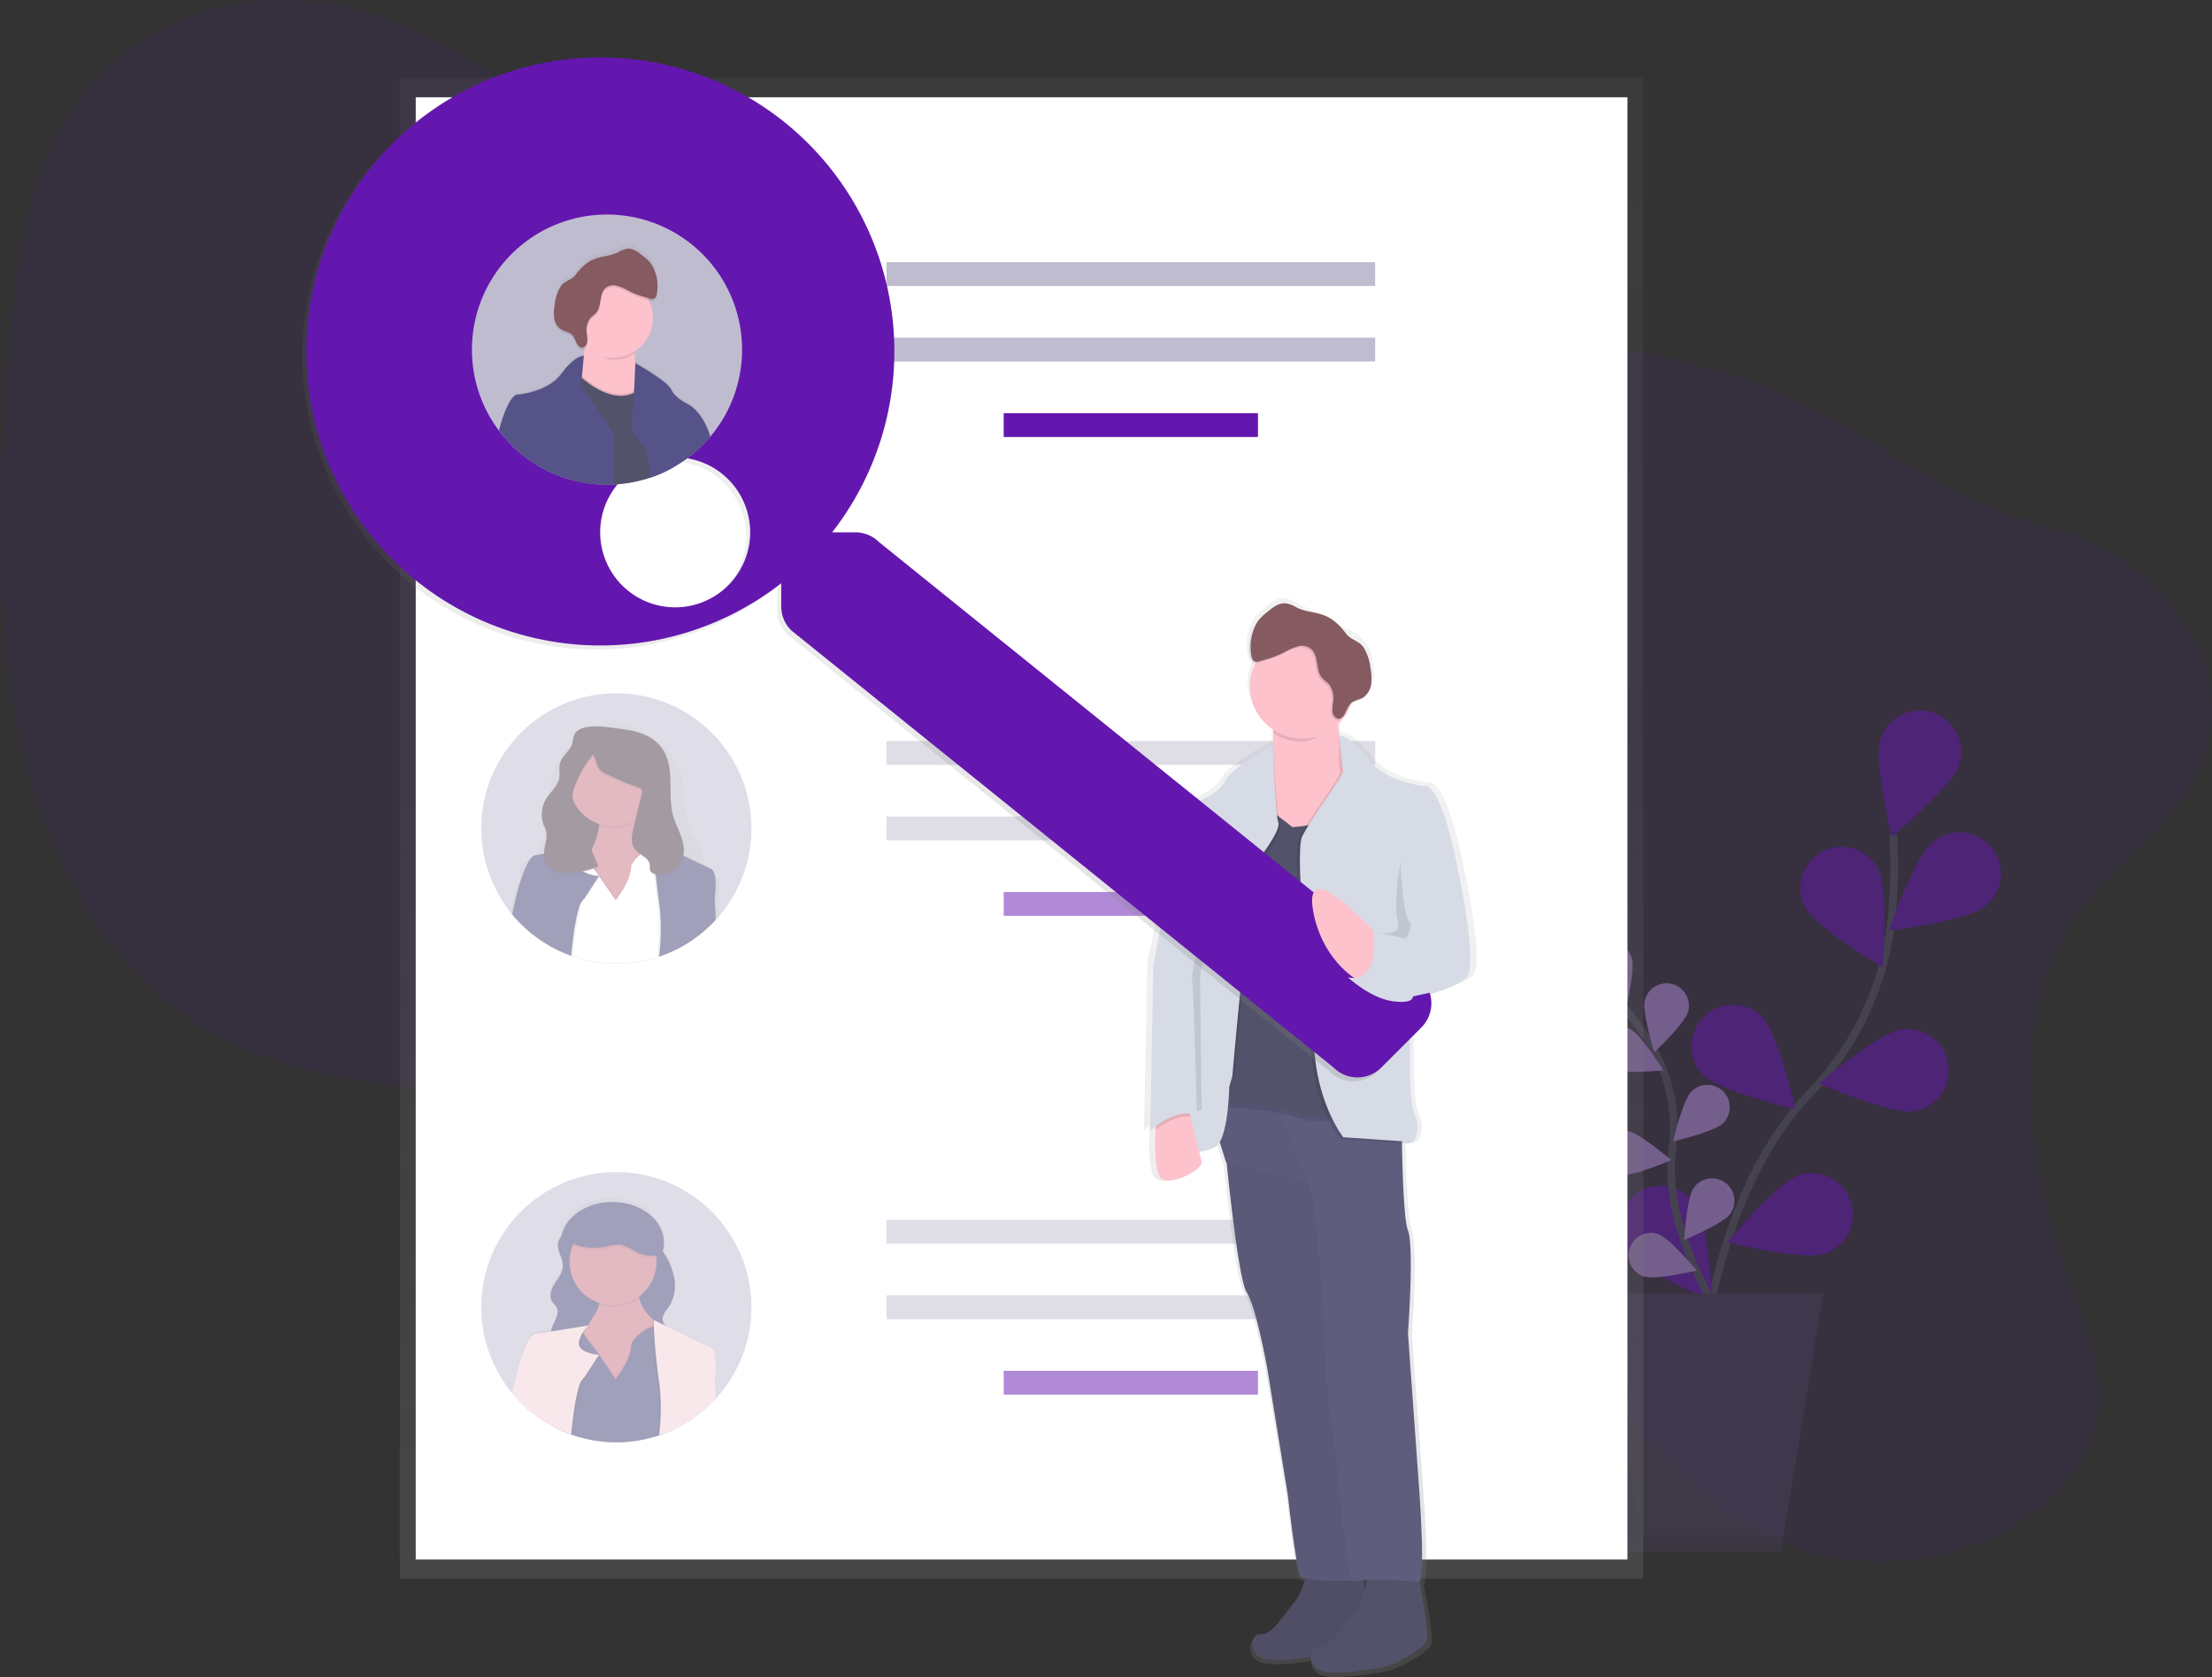 <svg xmlns="http://www.w3.org/2000/svg" xmlns:xlink="http://www.w3.org/1999/xlink" width="583.297" height="442.144" viewBox="0 0 583.297 442.144"><rect x="0" y="0" width="583.297" height="442.144" fill="#333333" stroke="none"/><defs><linearGradient id="a" x1="0.5" y1="1" x2="0.5" gradientUnits="objectBoundingBox"><stop offset="0" stop-color="gray" stop-opacity="0.251"/><stop offset="0.54" stop-color="gray" stop-opacity="0.122"/><stop offset="1" stop-color="gray" stop-opacity="0.102"/></linearGradient><linearGradient id="b" y1="1" y2="0" xlink:href="#a"/><linearGradient id="c" x1="0" y1="0.5" x2="1" y2="0.5" xlink:href="#a"/><linearGradient id="d" x1="2.581" y1="1" x2="2.581" y2="0" xlink:href="#a"/><linearGradient id="e" y1="1" y2="0" xlink:href="#a"/><linearGradient id="f" x1="-25.357" y1="1.001" x2="-25.357" y2="0" xlink:href="#a"/></defs><g transform="translate(0 0.006)"><path d="M591.634,263.88c-20.507,28.139-13.74,68.305-1.886,100.305,3.971,10.712,8.481,22.042,6.422,33.7-2.514,14.248-14.332,24.923-26.615,30.737-22.393,10.6-48.846,8.9-68.876-4.447-17.286-11.524-29.454-30.675-47.075-41.649-29.491-18.36-67.776-10.157-100.6,3.861-23.221,9.916-48.657,22.686-71.286,13.53-15.924-6.443-26.646-22.844-32.288-40.376-2.724-8.465-4.631-17.653-10.057-24.279-3.227-3.939-7.491-6.684-11.875-8.978-40.014-20.953-91.484-7.857-130.278-31.235-26.191-15.788-42.492-46.426-49.265-78.635s-5.1-66.21-2.4-99.63c1.917-23.75,4.95-49.129,19.229-67.792,15.1-19.732,40.412-27.574,63.046-24.483s42.927,15.662,60.679,30.669c22.2,18.721,42.633,42.225,70.249,49.333,18.81,4.84,38.794,1.414,58.348-.1,32.686-2.525,65.257.382,97.629,3.667,30.989,3.143,62.193,6.652,91.542,16.956,20.769,7.291,37.233,21.073,56.787,30.491,12.744,6.139,26.767,7.564,38.762,15.494,14.8,9.769,28.181,27.076,23.839,47.845C621.565,238.606,602.53,248.946,591.634,263.88Z" transform="translate(-43.2 -23.86)" fill="#6317ae" opacity="0.1"/><g transform="translate(413.693 187.421)" opacity="0.5"><path d="M898.19,592.316s1.729-51.208,29.433-80.144a77.621,77.621,0,0,0,21.288-44.252,130.567,130.567,0,0,0,.65-23.87" transform="translate(-864.027 -411.372)" fill="none" stroke="#535461" stroke-miterlimit="10" stroke-width="2"/><path d="M1010.167,396.015c-1.9,5.72-17.747,18.857-17.747,18.857s-4.856-20.015-2.96-25.73a10.908,10.908,0,1,1,20.706,6.867Z" transform="translate(-907.279 -381.666)" fill="#6317ae"/><path d="M1019.143,462.457c-4.714,3.771-25.143,6.191-25.143,6.191s6.81-19.439,11.524-23.2a10.906,10.906,0,1,1,13.619,17.013Z" transform="translate(-909.65 -410.76)" fill="#6317ae"/><path d="M983.744,563.492c-5.961.88-24.834-7.333-24.834-7.333s15.683-13.347,21.644-14.227a10.908,10.908,0,1,1,3.19,21.581Z" transform="translate(-892.941 -457.926)" fill="#6317ae"/><path d="M938.409,635.6c-5.725,1.875-25.719-3.049-25.719-3.049s13.205-15.8,18.931-17.679a10.909,10.909,0,0,1,6.81,20.727Z" transform="translate(-870.932 -492.454)" fill="#6317ae"/><path d="M950.688,466.033c2.781,5.343,20.539,15.8,20.539,15.8s1.613-20.528-1.168-25.876a10.906,10.906,0,0,0-19.35,10.068Z" transform="translate(-888.448 -414.246)" fill="#6317ae"/><path d="M897.889,548.163c4.253,4.269,24.305,8.941,24.305,8.941s-4.6-20.073-8.852-24.342a10.906,10.906,0,0,0-15.453,15.395Z" transform="translate(-862.369 -452.088)" fill="#6317ae"/><path d="M860.491,638.179c3.468,4.924,22.445,12.923,22.445,12.923s-1.142-20.56-4.615-25.489a10.906,10.906,0,1,0-17.81,12.572Z" transform="translate(-845.033 -495.489)" fill="#6317ae"/><path d="M886.791,612.927s-15.714-22.859-12.959-44.367a42.031,42.031,0,0,0-4.966-26.117,70.717,70.717,0,0,0-7.4-10.6" transform="translate(-846.541 -453.176)" fill="none" stroke="#535461" stroke-miterlimit="10" stroke-width="2"/><path d="M854.169,502.242c1.011,3.1-1.661,13.923-1.661,13.923s-8.554-7.155-9.565-10.251a5.9,5.9,0,0,1,11.225-3.667Z" transform="translate(-837.579 -437.146)" fill="#6317ae"/><path d="M882.566,526.186c-.833,3.143-8.962,10.785-8.962,10.785s-3.29-10.654-2.457-13.808a5.906,5.906,0,1,1,11.419,3.022Z" transform="translate(-851.085 -446.951)" fill="#6317ae"/><path d="M898.629,580.019c-2.31,2.3-13.179,4.788-13.179,4.788s2.535-10.859,4.851-13.158a5.908,5.908,0,1,1,8.329,8.381Z" transform="translate(-857.96 -471.315)" fill="#6317ae"/><path d="M903.2,626.272c-1.891,2.656-12.2,6.935-12.2,6.935s.665-11.131,2.556-13.787a5.905,5.905,0,1,1,9.628,6.841Z" transform="translate(-860.603 -493.698)" fill="#6317ae"/><path d="M850.829,551.811c2.928,1.435,14.017.283,14.017.283s-5.9-9.46-8.832-10.89a5.9,5.9,0,0,0-5.186,10.607Z" transform="translate(-839.897 -457.349)" fill="#6317ae"/><path d="M854.268,604.593c3.227.492,13.462-3.923,13.462-3.923s-8.465-7.26-11.686-7.731a5.9,5.9,0,1,0-1.776,11.676Z" transform="translate(-840.722 -482.238)" fill="#6317ae"/><path d="M867.092,655.873c3.1,1.048,13.933-1.571,13.933-1.571s-7.113-8.585-10.209-9.617a5.906,5.906,0,1,0-3.724,11.21Z" transform="translate(-847.292 -506.767)" fill="#6317ae"/><path d="M854.169,502.242c1.011,3.1-1.661,13.923-1.661,13.923s-8.554-7.155-9.565-10.251a5.9,5.9,0,0,1,11.225-3.667Z" transform="translate(-837.579 -437.146)" fill="#fff" opacity="0.5"/><path d="M882.566,526.186c-.833,3.143-8.962,10.785-8.962,10.785s-3.29-10.654-2.457-13.808a5.906,5.906,0,1,1,11.419,3.022Z" transform="translate(-851.085 -446.951)" fill="#fff" opacity="0.5"/><path d="M898.629,580.019c-2.31,2.3-13.179,4.788-13.179,4.788s2.535-10.859,4.851-13.158a5.908,5.908,0,1,1,8.329,8.381Z" transform="translate(-857.96 -471.315)" fill="#fff" opacity="0.5"/><path d="M903.2,626.272c-1.891,2.656-12.2,6.935-12.2,6.935s.665-11.131,2.556-13.787a5.905,5.905,0,1,1,9.628,6.841Z" transform="translate(-860.603 -493.698)" fill="#fff" opacity="0.5"/><path d="M850.829,551.811c2.928,1.435,14.017.283,14.017.283s-5.9-9.46-8.832-10.89a5.9,5.9,0,0,0-5.186,10.607Z" transform="translate(-839.897 -457.349)" fill="#fff" opacity="0.5"/><path d="M854.268,604.593c3.227.492,13.462-3.923,13.462-3.923s-8.465-7.26-11.686-7.731a5.9,5.9,0,1,0-1.776,11.676Z" transform="translate(-840.722 -482.238)" fill="#fff" opacity="0.5"/><path d="M867.092,655.873c3.1,1.048,13.933-1.571,13.933-1.571s-7.113-8.585-10.209-9.617a5.906,5.906,0,1,0-3.724,11.21Z" transform="translate(-847.292 -506.767)" fill="#fff" opacity="0.5"/><path d="M800.943,719.144h44.7l11.178-68.164H789.77Z" transform="translate(-789.77 -497.411)" fill="#474059"/><path d="M798.324,650.98l10.44,63.7h37.61l-.733,4.468h-44.7L789.77,650.98Z" transform="translate(-789.77 -497.411)" opacity="0.1"/></g><rect width="327.908" height="395.637" transform="translate(105.433 20.578)" fill="url(#a)"/><rect width="319.527" height="385.528" transform="translate(109.624 25.638)" fill="#fff"/><rect width="128.858" height="6.286" transform="translate(233.768 69.115)" fill="#c0bccf"/><rect width="128.858" height="6.286" transform="translate(233.768 89.02)" fill="#c0bccf"/><rect width="67.048" height="6.286" transform="translate(264.673 108.925)" fill="#6317ae"/><rect width="128.858" height="6.286" transform="translate(233.768 195.354)" fill="#c0bccf" opacity="0.5"/><rect width="128.858" height="6.286" transform="translate(233.768 215.259)" fill="#c0bccf" opacity="0.5"/><rect width="67.048" height="6.286" transform="translate(264.673 235.164)" fill="#6317ae" opacity="0.5"/><rect width="128.858" height="6.286" transform="translate(233.768 321.593)" fill="#c0bccf" opacity="0.5"/><rect width="128.858" height="6.286" transform="translate(233.768 341.498)" fill="#c0bccf" opacity="0.5"/><rect width="67.048" height="6.286" transform="translate(264.673 361.403)" fill="#6317ae" opacity="0.5"/><g transform="translate(126.91 182.776)" opacity="0.5"><path d="M356.719,408.418a35.452,35.452,0,0,1-8.575,23.179c-.272.32-.555.634-.843.943q-.215.241-.44.471a34.945,34.945,0,0,1-3.8,3.452l-.094.068a34.816,34.816,0,0,1-6.757,4.149h0a35.115,35.115,0,0,1-3.792,1.519l-.477.152c-.293.1-.6.189-.9.272l-.12.037a35.793,35.793,0,0,1-19.669,0H311.2c-.524-.152-1.048-.309-1.53-.482l-.445-.157a34.54,34.54,0,0,1-4.924-2.179l-.1-.052a35.758,35.758,0,0,1-6.977-4.94l-.173-.162a33.3,33.3,0,0,1-3.043-3.143c-.126-.141-.246-.288-.367-.435-.23-.272-.451-.555-.671-.838a35.619,35.619,0,1,1,63.748-21.854Z" transform="translate(-285.48 -372.798)" fill="#c0bccf"/><path d="M353.78,427.568l-2.7-1.215a10.718,10.718,0,0,0,.052-1.236,9.706,9.706,0,0,0,0-1.048c-.267-2.755-2.022-5.154-3.263-7.674a21.8,21.8,0,0,1-2.132-7.333c-.33-3.143,0-6.4-1.152-9.355a16.881,16.881,0,0,0-4.777-6.134,24.248,24.248,0,0,0-7.674-4.866,13.571,13.571,0,0,0-9.141-.246c-2.619.964-4.636,2.886-6.584,4.756a22.131,22.131,0,0,0-3.719,4.232,18.3,18.3,0,0,0-2.1,6.4,97.913,97.913,0,0,0-1.289,10.7c-.2,2.991-.524,6.385-3.08,8.219-1.247.9-3,1.4-3.572,2.755a2.818,2.818,0,0,0-.189,1.283,4.713,4.713,0,0,0,.079,1.084c.037.21.079.414.131.623a45.954,45.954,0,0,0-1.844,5.594c-.382,1.414-.733,2.8-1.048,4.149h1.3l4.882.115h.068l5.238.12h.026l4.882.115h.12l1.409.1h.461l19.523.45h.1l1.3.031h.456l3.908.089h0l5.762.131h.042l4.337.1h1.351l-.23-4.547C355.671,428,353.78,427.568,353.78,427.568Zm-21.932-.555c0,3.855-4.128,8.575-4.128,8.575l-4.154-5.657.152-.22,4,5.448s4.128-4.714,4.128-8.575a4.522,4.522,0,0,1,.33-.566l.094.293A5.563,5.563,0,0,0,331.848,427.013Zm6.349,15.128a3.15,3.15,0,0,0-.037-.587c-.037-.194-.031-.367-.058-.555s-.047-.372-.073-.561-.063-.372-.1-.56-.073-.372-.115-.56a.875.875,0,0,0-.042-.189q-.086-.369-.189-.739c-.068-.246-.11-.4-.173-.592a.805.805,0,0,0-.084-.262c-.031-.084-.089-.283-.136-.424l-.094-.272c-.042-.12-.084-.246-.131-.367-.079-.22-.162-.435-.246-.655s-.173-.435-.262-.65c-.178-.44-.372-.875-.566-1.315-.76-1.7-1.613-3.368-2.4-5.023a26.714,26.714,0,0,1-1.121-2.661l-.1.131a5.554,5.554,0,0,0-.424.707c0,3.855-4.128,8.575-4.128,8.575l-4.154-5.657-3.635,5.238a4.239,4.239,0,0,0-1.456,2.42c-.115.34-.225.718-.33,1.11-.073.267-.141.524-.2.822-.037.141-.068.283-.1.43l-.094.445v.068c-.063.3-.126.618-.183.938s-.126.686-.183,1.048q-.063.34-.11.676c-.073.435-.136.875-.2,1.315-.037.257-.073.524-.1.76l-.126.974c.267.8.566,1.571.875,2.378a3.741,3.741,0,0,1,.34,1.346,38.176,38.176,0,0,0,19.669,0,.177.177,0,0,1,0-.047,5.467,5.467,0,0,1-.126-1.336h0a34.515,34.515,0,0,1,.524-3.751,12.818,12.818,0,0,0,.1-1.844v-.22c-.016-.2-.021-.377-.026-.55Zm0,0a3.15,3.15,0,0,0-.037-.587c-.037-.194-.031-.367-.058-.555s-.047-.372-.073-.561-.063-.372-.1-.56-.073-.372-.115-.56a.875.875,0,0,0-.042-.189q-.086-.369-.189-.739c-.068-.246-.11-.4-.173-.592a.805.805,0,0,0-.084-.262c-.031-.084-.089-.283-.136-.424l-.094-.272c-.042-.12-.084-.246-.131-.367-.079-.22-.162-.435-.246-.655s-.173-.435-.262-.65c-.178-.44-.372-.875-.566-1.315-.76-1.7-1.613-3.368-2.4-5.023a26.714,26.714,0,0,1-1.121-2.661l-.1.131a5.554,5.554,0,0,0-.424.707c0,3.855-4.128,8.575-4.128,8.575l-4.154-5.657-3.635,5.238a4.239,4.239,0,0,0-1.456,2.42c-.115.34-.225.718-.33,1.11-.073.267-.141.524-.2.822-.037.141-.068.283-.1.43l-.094.445v.068c-.063.3-.126.618-.183.938s-.126.686-.183,1.048q-.063.34-.11.676c-.073.435-.136.875-.2,1.315-.037.257-.073.524-.1.76l-.126.974c.267.8.566,1.571.875,2.378a3.741,3.741,0,0,1,.34,1.346,38.176,38.176,0,0,0,19.669,0,.177.177,0,0,1,0-.047,5.467,5.467,0,0,1-.126-1.336h0a34.515,34.515,0,0,1,.524-3.751,12.818,12.818,0,0,0,.1-1.844v-.22c-.016-.2-.021-.377-.026-.55Zm0,0a3.15,3.15,0,0,0-.037-.587c-.037-.194-.031-.367-.058-.555s-.047-.372-.073-.561-.063-.372-.1-.56-.073-.372-.115-.56a.875.875,0,0,0-.042-.189q-.086-.369-.189-.739c-.068-.246-.11-.4-.173-.592a.805.805,0,0,0-.084-.262c-.031-.084-.089-.283-.136-.424l-.094-.272c-.042-.12-.084-.246-.131-.367-.079-.22-.162-.435-.246-.655s-.173-.435-.262-.65c-.178-.44-.372-.875-.566-1.315-.76-1.7-1.613-3.368-2.4-5.023a26.714,26.714,0,0,1-1.121-2.661l-.1.131a5.554,5.554,0,0,0-.424.707c0,3.855-4.128,8.575-4.128,8.575l-4.154-5.657-3.635,5.238a4.239,4.239,0,0,0-1.456,2.42c-.115.34-.225.718-.33,1.11-.073.267-.141.524-.2.822-.037.141-.068.283-.1.43l-.094.445v.068c-.063.3-.126.618-.183.938s-.126.686-.183,1.048q-.063.34-.11.676c-.073.435-.136.875-.2,1.315-.037.257-.073.524-.1.76l-.126.974c.267.8.566,1.571.875,2.378a3.741,3.741,0,0,1,.34,1.346,38.176,38.176,0,0,0,19.669,0,.177.177,0,0,1,0-.047,5.467,5.467,0,0,1-.126-1.336h0a34.515,34.515,0,0,1,.524-3.751,12.818,12.818,0,0,0,.1-1.844v-.22c-.016-.2-.021-.377-.026-.55Zm0,0a3.15,3.15,0,0,0-.037-.587c-.037-.194-.031-.367-.058-.555s-.047-.372-.073-.561-.063-.372-.1-.56-.073-.372-.115-.56a.875.875,0,0,0-.042-.189q-.086-.369-.189-.739c-.068-.246-.11-.4-.173-.592a.805.805,0,0,0-.084-.262c-.031-.084-.089-.283-.136-.424l-.094-.272c-.042-.12-.084-.246-.131-.367-.079-.22-.162-.435-.246-.655s-.173-.435-.262-.65c-.178-.44-.372-.875-.566-1.315-.76-1.7-1.613-3.368-2.4-5.023a26.714,26.714,0,0,1-1.121-2.661l-.1.131a5.554,5.554,0,0,0-.424.707c0,3.855-4.128,8.575-4.128,8.575l-4.154-5.657-3.635,5.238a4.239,4.239,0,0,0-1.456,2.42c-.115.34-.225.718-.33,1.11-.073.267-.141.524-.2.822-.037.141-.068.283-.1.43l-.094.445v.068c-.063.3-.126.618-.183.938s-.126.686-.183,1.048q-.063.34-.11.676c-.073.435-.136.875-.2,1.315-.037.257-.073.524-.1.76l-.126.974c.267.8.566,1.571.875,2.378a3.741,3.741,0,0,1,.34,1.346,38.176,38.176,0,0,0,19.669,0,.177.177,0,0,1,0-.047,5.467,5.467,0,0,1-.126-1.336h0a34.515,34.515,0,0,1,.524-3.751,12.818,12.818,0,0,0,.1-1.844v-.22c-.016-.2-.021-.377-.026-.55Z" transform="translate(-292.289 -379.931)" fill="url(#b)"/><rect width="24.095" height="16.238" transform="translate(22 25.673)" fill="#493545"/><path d="M355.341,442.257l-10.083,14.206-10.539-.917s-13.75.911-4.583-9.622c4.405-5.065,5.846-9.287,6.155-12.3a9.524,9.524,0,0,0-.655-5.112l11.456-1.372a8.549,8.549,0,0,0-.189,4.782C348.338,437.873,355.341,442.257,355.341,442.257Z" transform="translate(-305.244 -398.675)" fill="#c77485"/><path d="M354.757,431.9a11.451,11.451,0,0,1-10.612,1.708,9.524,9.524,0,0,0-.655-5.112l11.456-1.372A8.549,8.549,0,0,0,354.757,431.9Z" transform="translate(-313.103 -398.665)" opacity="0.1"/><circle cx="11.456" cy="11.456" r="11.456" transform="translate(23.289 12.185)" fill="#c77485"/><path d="M352.177,453.119l-.267-1.048-.23-.922-.34-1.362-.063-.251-.052-.21s.272-.822-1.524-.555l-.335.058c-.283.058-.613.136-.99.241l-.34.1-.451.141h0a9.822,9.822,0,0,0-3.8,2.294,8.563,8.563,0,0,0-1.273,1.54c-.037.052-.063.1-.094.141a4.953,4.953,0,0,0-.33.608c0,4.128-4.128,9.167-4.128,9.167l-4.028-5.82-.079-.115-.959-1.393-.34-.451-.115-.157-2.1-2.813-.524-.7-.173-.236-.257-.34-.6-.8-2.357,1.378-3.143,1.833-1.833,11.917v.33l.058.985.382,6.474v.089l-.67,2.682.1.052a34.541,34.541,0,0,0,4.924,2.179l.445.157c.524.173,1.016.33,1.53.482a1.859,1.859,0,0,1,.042.236c0-.073,0-.152,0-.225a35.792,35.792,0,0,0,19.669,0l.12-.037c.3-.084.6-.173.9-.272l.477-.152a35.1,35.1,0,0,0,3.792-1.519l.44-9.376.314-6.762V460.3Z" transform="translate(-302.499 -408.95)" opacity="0.1"/><path d="M348.511,470.958a3.615,3.615,0,0,0-.037-.629c-.037-.21-.031-.393-.058-.592s-.047-.4-.073-.6-.063-.4-.1-.6-.073-.4-.115-.6a.9.9,0,0,0-.042-.2c-.058-.262-.12-.524-.189-.791s-.11-.424-.173-.634a.893.893,0,0,0-.084-.278c-.031-.089-.089-.3-.136-.456l-.094-.293c-.042-.131-.084-.262-.131-.393-.079-.236-.162-.466-.246-.7s-.173-.466-.262-.7c-.178-.471-.372-.938-.566-1.4-.76-1.812-1.613-3.6-2.4-5.369a29.69,29.69,0,0,1-1.121-2.844l-.1.141a6.051,6.051,0,0,0-.424.754c0,4.122-4.128,9.167-4.128,9.167l-4.154-6.05-3.635,5.589a4.565,4.565,0,0,0-1.456,2.588c-.115.367-.225.765-.33,1.189-.073.283-.141.581-.2.88-.037.152-.068.3-.1.461l-.094.477v.073c-.063.325-.126.66-.183,1s-.126.733-.183,1.105q-.063.361-.11.723c-.073.466-.136.938-.2,1.4-.037.272-.073.524-.1.812l-.126,1.048c.267.859.566,1.708.875,2.541a4.221,4.221,0,0,1,.34,1.441,35.793,35.793,0,0,0,19.669,0,.2.2,0,0,1,0-.052,6.237,6.237,0,0,1-.126-1.43h0a39.281,39.281,0,0,1,.524-4.007,14.66,14.66,0,0,0,.1-1.97v-.236C348.521,471.335,348.516,471.147,348.511,470.958Zm0,0a3.615,3.615,0,0,0-.037-.629c-.037-.21-.031-.393-.058-.592s-.047-.4-.073-.6-.063-.4-.1-.6-.073-.4-.115-.6a.9.9,0,0,0-.042-.2c-.058-.262-.12-.524-.189-.791s-.11-.424-.173-.634a.893.893,0,0,0-.084-.278c-.031-.089-.089-.3-.136-.456l-.094-.293c-.042-.131-.084-.262-.131-.393-.079-.236-.162-.466-.246-.7s-.173-.466-.262-.7c-.178-.471-.372-.938-.566-1.4-.76-1.812-1.613-3.6-2.4-5.369a29.69,29.69,0,0,1-1.121-2.844l-.1.141a6.051,6.051,0,0,0-.424.754c0,4.122-4.128,9.167-4.128,9.167l-4.154-6.05-3.635,5.589a4.565,4.565,0,0,0-1.456,2.588c-.115.367-.225.765-.33,1.189-.073.283-.141.581-.2.88-.037.152-.068.3-.1.461l-.094.477v.073c-.063.325-.126.66-.183,1s-.126.733-.183,1.105q-.063.361-.11.723c-.073.466-.136.938-.2,1.4-.037.272-.073.524-.1.812l-.126,1.048c.267.859.566,1.708.875,2.541a4.221,4.221,0,0,1,.34,1.441,35.793,35.793,0,0,0,19.669,0,.2.2,0,0,1,0-.052,6.237,6.237,0,0,1-.126-1.43h0a39.281,39.281,0,0,1,.524-4.007,14.66,14.66,0,0,0,.1-1.97v-.236C348.521,471.335,348.516,471.147,348.511,470.958Zm0,0a3.615,3.615,0,0,0-.037-.629c-.037-.21-.031-.393-.058-.592s-.047-.4-.073-.6-.063-.4-.1-.6-.073-.4-.115-.6a.9.9,0,0,0-.042-.2c-.058-.262-.12-.524-.189-.791s-.11-.424-.173-.634a.893.893,0,0,0-.084-.278c-.031-.089-.089-.3-.136-.456l-.094-.293c-.042-.131-.084-.262-.131-.393-.079-.236-.162-.466-.246-.7s-.173-.466-.262-.7c-.178-.471-.372-.938-.566-1.4-.76-1.812-1.613-3.6-2.4-5.369a29.69,29.69,0,0,1-1.121-2.844l-.1.141a6.051,6.051,0,0,0-.424.754c0,4.122-4.128,9.167-4.128,9.167l-4.154-6.05-3.635,5.589a4.565,4.565,0,0,0-1.456,2.588c-.115.367-.225.765-.33,1.189-.073.283-.141.581-.2.88-.037.152-.068.3-.1.461l-.094.477v.073c-.063.325-.126.66-.183,1s-.126.733-.183,1.105q-.063.361-.11.723c-.073.466-.136.938-.2,1.4-.037.272-.073.524-.1.812l-.126,1.048c.267.859.566,1.708.875,2.541a4.221,4.221,0,0,1,.34,1.441,35.793,35.793,0,0,0,19.669,0,.2.2,0,0,1,0-.052,6.237,6.237,0,0,1-.126-1.43h0a39.281,39.281,0,0,1,.524-4.007,14.66,14.66,0,0,0,.1-1.97v-.236C348.521,471.335,348.516,471.147,348.511,470.958Zm5.552-9.832-1.87-7.464-.32-1.278-.089-.351h0l-.456-1.823a.347.347,0,0,0,0-.047h0a.419.419,0,0,0-.037-.236c-.068-.136-.241-.278-.644-.314a3.26,3.26,0,0,0-.461,0h0a7.974,7.974,0,0,0-1.346.251c-.215.058-.445.12-.691.2l-.45.141h-.042a9.995,9.995,0,0,0-3.3,1.833,8.9,8.9,0,0,0-1.676,1.854l-.1.141a6.056,6.056,0,0,0-.424.754c0,4.122-4.128,9.167-4.128,9.167l-4.154-6.05-.236-.34-.042-.058-.6-.885-.456-.608-.12-.157-2.148-2.865h0l-.681-.927v-.031l-.236-.32-.45-.6-1.571.917-3.929,2.289-1.812,11.791v.126l.052.859.388,6.563v.372l-.592,2.362a34.54,34.54,0,0,0,4.924,2.179l.445.157c.524.173,1.016.33,1.53.482a1.849,1.849,0,0,1,.042.236v-.225a35.791,35.791,0,0,0,19.669,0l.121-.037c.3-.084.6-.173.9-.272l.477-.152a35.079,35.079,0,0,0,3.792-1.519h0l.435-9.366.314-6.689ZM328.3,479.213a1.86,1.86,0,0,1,.042.236v-.225Zm20.209-8.255a3.615,3.615,0,0,0-.037-.629c-.037-.21-.031-.393-.058-.592s-.047-.4-.073-.6-.063-.4-.1-.6-.073-.4-.115-.6a.9.9,0,0,0-.042-.2c-.058-.262-.12-.524-.189-.791s-.11-.424-.173-.634a.893.893,0,0,0-.084-.278c-.031-.089-.089-.3-.136-.456l-.094-.293c-.042-.131-.084-.262-.131-.393-.079-.236-.162-.466-.246-.7s-.173-.466-.262-.7c-.178-.471-.372-.938-.566-1.4-.76-1.812-1.613-3.6-2.4-5.369a29.69,29.69,0,0,1-1.121-2.844l-.1.141a6.051,6.051,0,0,0-.424.754c0,4.122-4.128,9.167-4.128,9.167l-4.154-6.05-3.635,5.589a4.565,4.565,0,0,0-1.456,2.588c-.115.367-.225.765-.33,1.189-.073.283-.141.581-.2.88-.037.152-.068.3-.1.461l-.094.477v.073c-.063.325-.126.66-.183,1s-.126.733-.183,1.105q-.063.361-.11.723c-.073.466-.136.938-.2,1.4-.037.272-.073.524-.1.812l-.126,1.048c.267.859.566,1.708.875,2.541a4.221,4.221,0,0,1,.34,1.441,35.793,35.793,0,0,0,19.669,0,.2.2,0,0,1,0-.052,6.237,6.237,0,0,1-.126-1.43h0a39.281,39.281,0,0,1,.524-4.007,14.66,14.66,0,0,0,.1-1.97v-.236C348.521,471.335,348.516,471.147,348.511,470.958Zm0,0a3.615,3.615,0,0,0-.037-.629c-.037-.21-.031-.393-.058-.592s-.047-.4-.073-.6-.063-.4-.1-.6-.073-.4-.115-.6a.9.9,0,0,0-.042-.2c-.058-.262-.12-.524-.189-.791s-.11-.424-.173-.634a.893.893,0,0,0-.084-.278c-.031-.089-.089-.3-.136-.456l-.094-.293c-.042-.131-.084-.262-.131-.393-.079-.236-.162-.466-.246-.7s-.173-.466-.262-.7c-.178-.471-.372-.938-.566-1.4-.76-1.812-1.613-3.6-2.4-5.369a29.69,29.69,0,0,1-1.121-2.844l-.1.141a6.051,6.051,0,0,0-.424.754c0,4.122-4.128,9.167-4.128,9.167l-4.154-6.05-3.635,5.589a4.565,4.565,0,0,0-1.456,2.588c-.115.367-.225.765-.33,1.189-.073.283-.141.581-.2.88-.037.152-.068.3-.1.461l-.094.477v.073c-.063.325-.126.66-.183,1s-.126.733-.183,1.105q-.063.361-.11.723c-.073.466-.136.938-.2,1.4-.037.272-.073.524-.1.812l-.126,1.048c.267.859.566,1.708.875,2.541a4.221,4.221,0,0,1,.34,1.441,35.793,35.793,0,0,0,19.669,0,.2.2,0,0,1,0-.052,6.237,6.237,0,0,1-.126-1.43h0a39.281,39.281,0,0,1,.524-4.007,14.66,14.66,0,0,0,.1-1.97v-.236C348.521,471.335,348.516,471.147,348.511,470.958Zm0,0a3.615,3.615,0,0,0-.037-.629c-.037-.21-.031-.393-.058-.592s-.047-.4-.073-.6-.063-.4-.1-.6-.073-.4-.115-.6a.9.9,0,0,0-.042-.2c-.058-.262-.12-.524-.189-.791s-.11-.424-.173-.634a.893.893,0,0,0-.084-.278c-.031-.089-.089-.3-.136-.456l-.094-.293c-.042-.131-.084-.262-.131-.393-.079-.236-.162-.466-.246-.7s-.173-.466-.262-.7c-.178-.471-.372-.938-.566-1.4-.76-1.812-1.613-3.6-2.4-5.369a29.69,29.69,0,0,1-1.121-2.844l-.1.141a6.051,6.051,0,0,0-.424.754c0,4.122-4.128,9.167-4.128,9.167l-4.154-6.05-3.635,5.589a4.565,4.565,0,0,0-1.456,2.588c-.115.367-.225.765-.33,1.189-.073.283-.141.581-.2.88-.037.152-.068.3-.1.461l-.094.477v.073c-.063.325-.126.66-.183,1s-.126.733-.183,1.105q-.063.361-.11.723c-.073.466-.136.938-.2,1.4-.037.272-.073.524-.1.812l-.126,1.048c.267.859.566,1.708.875,2.541a4.221,4.221,0,0,1,.34,1.441,35.793,35.793,0,0,0,19.669,0,.2.2,0,0,1,0-.052,6.237,6.237,0,0,1-.126-1.43h0a39.281,39.281,0,0,1,.524-4.007,14.66,14.66,0,0,0,.1-1.97v-.236C348.521,471.335,348.516,471.147,348.511,470.958Zm0,0a3.615,3.615,0,0,0-.037-.629c-.037-.21-.031-.393-.058-.592s-.047-.4-.073-.6-.063-.4-.1-.6-.073-.4-.115-.6a.9.9,0,0,0-.042-.2c-.058-.262-.12-.524-.189-.791s-.11-.424-.173-.634a.893.893,0,0,0-.084-.278c-.031-.089-.089-.3-.136-.456l-.094-.293c-.042-.131-.084-.262-.131-.393-.079-.236-.162-.466-.246-.7s-.173-.466-.262-.7c-.178-.471-.372-.938-.566-1.4-.76-1.812-1.613-3.6-2.4-5.369a29.69,29.69,0,0,1-1.121-2.844l-.1.141a6.051,6.051,0,0,0-.424.754c0,4.122-4.128,9.167-4.128,9.167l-4.154-6.05-3.635,5.589a4.565,4.565,0,0,0-1.456,2.588c-.115.367-.225.765-.33,1.189-.073.283-.141.581-.2.88-.037.152-.068.3-.1.461l-.094.477v.073c-.063.325-.126.66-.183,1s-.126.733-.183,1.105q-.063.361-.11.723c-.073.466-.136.938-.2,1.4-.037.272-.073.524-.1.812l-.126,1.048c.267.859.566,1.708.875,2.541a4.221,4.221,0,0,1,.34,1.441,35.793,35.793,0,0,0,19.669,0,.2.2,0,0,1,0-.052,6.237,6.237,0,0,1-.126-1.43h0a39.281,39.281,0,0,1,.524-4.007,14.66,14.66,0,0,0,.1-1.97v-.236C348.521,471.335,348.516,471.147,348.511,470.958Zm0,0a3.615,3.615,0,0,0-.037-.629c-.037-.21-.031-.393-.058-.592s-.047-.4-.073-.6-.063-.4-.1-.6-.073-.4-.115-.6a.9.9,0,0,0-.042-.2c-.058-.262-.12-.524-.189-.791s-.11-.424-.173-.634a.893.893,0,0,0-.084-.278c-.031-.089-.089-.3-.136-.456l-.094-.293c-.042-.131-.084-.262-.131-.393-.079-.236-.162-.466-.246-.7s-.173-.466-.262-.7c-.178-.471-.372-.938-.566-1.4-.76-1.812-1.613-3.6-2.4-5.369a29.69,29.69,0,0,1-1.121-2.844l-.1.141a6.051,6.051,0,0,0-.424.754c0,4.122-4.128,9.167-4.128,9.167l-4.154-6.05-3.635,5.589a4.565,4.565,0,0,0-1.456,2.588c-.115.367-.225.765-.33,1.189-.073.283-.141.581-.2.88-.037.152-.068.3-.1.461l-.094.477v.073c-.063.325-.126.66-.183,1s-.126.733-.183,1.105q-.063.361-.11.723c-.073.466-.136.938-.2,1.4-.037.272-.073.524-.1.812l-.126,1.048c.267.859.566,1.708.875,2.541a4.221,4.221,0,0,1,.34,1.441,35.793,35.793,0,0,0,19.669,0,.2.2,0,0,1,0-.052,6.237,6.237,0,0,1-.126-1.43h0a39.281,39.281,0,0,1,.524-4.007,14.66,14.66,0,0,0,.1-1.97v-.236C348.521,471.335,348.516,471.147,348.511,470.958Zm0,0a3.615,3.615,0,0,0-.037-.629c-.037-.21-.031-.393-.058-.592s-.047-.4-.073-.6-.063-.4-.1-.6-.073-.4-.115-.6a.9.9,0,0,0-.042-.2c-.058-.262-.12-.524-.189-.791s-.11-.424-.173-.634a.893.893,0,0,0-.084-.278c-.031-.089-.089-.3-.136-.456l-.094-.293c-.042-.131-.084-.262-.131-.393-.079-.236-.162-.466-.246-.7s-.173-.466-.262-.7c-.178-.471-.372-.938-.566-1.4-.76-1.812-1.613-3.6-2.4-5.369a29.69,29.69,0,0,1-1.121-2.844l-.1.141a6.051,6.051,0,0,0-.424.754c0,4.122-4.128,9.167-4.128,9.167l-4.154-6.05-3.635,5.589a4.565,4.565,0,0,0-1.456,2.588c-.115.367-.225.765-.33,1.189-.073.283-.141.581-.2.88-.037.152-.068.3-.1.461l-.094.477v.073c-.063.325-.126.66-.183,1s-.126.733-.183,1.105q-.063.361-.11.723c-.073.466-.136.938-.2,1.4-.037.272-.073.524-.1.812l-.126,1.048c.267.859.566,1.708.875,2.541a4.221,4.221,0,0,1,.34,1.441,35.793,35.793,0,0,0,19.669,0,.2.2,0,0,1,0-.052,6.237,6.237,0,0,1-.126-1.43h0a39.281,39.281,0,0,1,.524-4.007,14.66,14.66,0,0,0,.1-1.97v-.236C348.521,471.335,348.516,471.147,348.511,470.958Zm0,0a3.615,3.615,0,0,0-.037-.629c-.037-.21-.031-.393-.058-.592s-.047-.4-.073-.6-.063-.4-.1-.6-.073-.4-.115-.6a.9.9,0,0,0-.042-.2c-.058-.262-.12-.524-.189-.791s-.11-.424-.173-.634a.893.893,0,0,0-.084-.278c-.031-.089-.089-.3-.136-.456l-.094-.293c-.042-.131-.084-.262-.131-.393-.079-.236-.162-.466-.246-.7s-.173-.466-.262-.7c-.178-.471-.372-.938-.566-1.4-.76-1.812-1.613-3.6-2.4-5.369a29.69,29.69,0,0,1-1.121-2.844l-.1.141a6.051,6.051,0,0,0-.424.754c0,4.122-4.128,9.167-4.128,9.167l-4.154-6.05-3.635,5.589a4.565,4.565,0,0,0-1.456,2.588c-.115.367-.225.765-.33,1.189-.073.283-.141.581-.2.88-.037.152-.068.3-.1.461l-.094.477v.073c-.063.325-.126.66-.183,1s-.126.733-.183,1.105q-.063.361-.11.723c-.073.466-.136.938-.2,1.4-.037.272-.073.524-.1.812l-.126,1.048c.267.859.566,1.708.875,2.541a4.221,4.221,0,0,1,.34,1.441,35.793,35.793,0,0,0,19.669,0,.2.2,0,0,1,0-.052,6.237,6.237,0,0,1-.126-1.43h0a39.281,39.281,0,0,1,.524-4.007,14.66,14.66,0,0,0,.1-1.97v-.236C348.521,471.335,348.516,471.147,348.511,470.958Zm0,0a3.615,3.615,0,0,0-.037-.629c-.037-.21-.031-.393-.058-.592s-.047-.4-.073-.6-.063-.4-.1-.6-.073-.4-.115-.6a.9.9,0,0,0-.042-.2c-.058-.262-.12-.524-.189-.791s-.11-.424-.173-.634a.893.893,0,0,0-.084-.278c-.031-.089-.089-.3-.136-.456l-.094-.293c-.042-.131-.084-.262-.131-.393-.079-.236-.162-.466-.246-.7s-.173-.466-.262-.7c-.178-.471-.372-.938-.566-1.4-.76-1.812-1.613-3.6-2.4-5.369a29.69,29.69,0,0,1-1.121-2.844l-.1.141a6.051,6.051,0,0,0-.424.754c0,4.122-4.128,9.167-4.128,9.167l-4.154-6.05-3.635,5.589a4.565,4.565,0,0,0-1.456,2.588c-.115.367-.225.765-.33,1.189-.073.283-.141.581-.2.88-.037.152-.068.3-.1.461l-.094.477v.073c-.063.325-.126.66-.183,1s-.126.733-.183,1.105q-.063.361-.11.723c-.073.466-.136.938-.2,1.4-.037.272-.073.524-.1.812l-.126,1.048c.267.859.566,1.708.875,2.541a4.221,4.221,0,0,1,.34,1.441,35.793,35.793,0,0,0,19.669,0,.2.2,0,0,1,0-.052,6.237,6.237,0,0,1-.126-1.43h0a39.281,39.281,0,0,1,.524-4.007,14.66,14.66,0,0,0,.1-1.97v-.236C348.521,471.335,348.516,471.147,348.511,470.958Z" transform="translate(-302.604 -409.372)" fill="#fff"/><path d="M324.564,457.67l-.351-.047a12.755,12.755,0,0,1-1.571-.314l-.194-.052c-1.278-.361-2.677-1.011-2.991-2.153a2.038,2.038,0,0,1,.031-1.116,9.563,9.563,0,0,1,.712-1.8v-.031a2.5,2.5,0,0,1,.131-.236,5.239,5.239,0,0,1,1.891-2.059l-.629.1-5.322.864-8.25,1.33s-1.467-.293-3.462,5.207a.85.85,0,0,1-.068.2c-.482,1.346-.99,3.028-1.514,5.128-.361,1.456-.691,2.886-1,4.274-.089.419-.178.833-.262,1.241a33.273,33.273,0,0,0,3.043,3.143l.173.162a35.757,35.757,0,0,0,6.977,4.94l.1.052a34.536,34.536,0,0,0,4.924,2.179l.445.157c.094-.969.2-2.043.325-3.143a.9.9,0,0,1,.042-.33l.126-1.048c.031-.267.068-.524.1-.812.063-.466.126-.938.2-1.4q.047-.361.11-.723c.058-.372.12-.744.183-1.105s.121-.676.183-1V469.2l.094-.477c.031-.157.063-.309.1-.461.063-.3.131-.6.2-.88.1-.424.215-.822.33-1.189.419-1.357.906-2.31,1.456-2.588l3.635-5.589.152-.236.068-.1Z" transform="translate(-293.213 -409.494)" opacity="0.1"/><path d="M323.921,457.69l-3.861,5.93a4.429,4.429,0,0,0-1.43,2.509c-.12.388-.241.812-.356,1.257a62.629,62.629,0,0,0-1.184,6.857.813.813,0,0,1-.042.314c-.178,1.456-.325,2.886-.445,4.149a34.538,34.538,0,0,1-4.924-2.179l-.1-.052a35.758,35.758,0,0,1-6.977-4.94l-.173-.162a33.281,33.281,0,0,1-3.043-3.143c-.126-.141-.246-.288-.367-.435.058-.272.115-.524.178-.817.3-1.388.629-2.813.99-4.264a51.62,51.62,0,0,1,1.781-5.867,1.613,1.613,0,0,1,.068-.168c1.854-4.772,3.19-4.5,3.19-4.5l8.711-1.4,5.5-.89-.173.1a5.579,5.579,0,0,0-1.514,1.613l-.152.257c-.063.1-.12.21-.183.32a9.283,9.283,0,0,0-.723,1.833,1.928,1.928,0,0,0,.126,1.5c.524,1.016,2.011,1.571,3.232,1.875l.2.052A13.141,13.141,0,0,0,323.921,457.69Z" transform="translate(-292.88 -409.503)" fill="#444176"/><path d="M387.759,467.062l-.215-4.651c.917-7.333-.917-7.789-.917-7.789l-2.179-1.048h-.058l-8.763-4.248-.34-.168-.1-.047h0l-1.142-.555h0l-.723-.351-1.351-.655-.456-.22v1.818c0,.524.047,1.137.089,1.849.094,1.791.267,4.191.576,7.019.173,1.64.393,3.431.665,5.353.162,1.137.278,2.268.351,3.373a59.365,59.365,0,0,1-.346,11.157l.477-.152a35.093,35.093,0,0,0,3.792-1.519h0a34.809,34.809,0,0,0,6.757-4.149l.094-.068a34.948,34.948,0,0,0,3.8-3.452Z" transform="translate(-326.446 -408.289)" opacity="0.1"/><path d="M388.629,467.038l-.215-4.662c.917-7.333-.917-7.789-.917-7.789l-2.619-1.268h-.052l-8.79-4.264-.4-.194-.079-.037-.644-.314-.854-.414-1.687-.817v.744h0v.922c0,.524.047,1.21.094,1.991.089,1.671.246,3.861.524,6.464.189,1.786.424,3.771.733,5.909q.241,1.713.346,3.389a59.291,59.291,0,0,1-.325,11,35.1,35.1,0,0,0,3.792-1.519h0a34.811,34.811,0,0,0,6.757-4.149l.094-.068a34.955,34.955,0,0,0,3.8-3.452q.23-.23.44-.471Z" transform="translate(-326.856 -408.265)" fill="#444176"/><path d="M324.714,392.273a7.619,7.619,0,0,0-.718,2.619c-.561,2.048-2.781,3.331-3.29,5.4-.3,1.2.047,2.483-.157,3.709-.372,2.258-2.436,3.787-3.588,5.762a7.774,7.774,0,0,0-.477,6.757,10.832,10.832,0,0,1,.665,1.708,6.238,6.238,0,0,1-.162,2.619c-.393,1.865-.8,3.918.1,5.6a5.359,5.359,0,0,0,3.923,2.514,15.248,15.248,0,0,0,4.8-.22,13.9,13.9,0,0,0,5.018-1.467l-5.673-13.693a11.429,11.429,0,0,1-1.152-4.311,9.476,9.476,0,0,1,.707-3.216,27.865,27.865,0,0,1,4.714-8.145c.822.953.76,2.4,1.446,3.462a5.464,5.464,0,0,0,2.336,1.744,77.4,77.4,0,0,0,8.271,3.457,1.084,1.084,0,0,1,.807,1.613L340.156,417c-.471,1.943-.885,4.191.325,5.762s3.939,2.315,3.955,4.342a6.949,6.949,0,0,0,0,.964c.141.948,1.268,1.4,2.226,1.451a6.637,6.637,0,0,0,6.658-5.432c.524-3.468-1.771-6.663-2.729-10.042-1.613-5.683.524-12.352-2.645-17.344-2.567-4.049-7.244-5.149-11.686-5.652C333.142,390.685,326.909,389.376,324.714,392.273Z" transform="translate(-299.979 -381.198)" opacity="0.1"/><path d="M324.714,391.273a7.62,7.62,0,0,0-.718,2.619c-.561,2.048-2.781,3.331-3.29,5.4-.3,1.2.047,2.483-.157,3.709-.372,2.258-2.436,3.787-3.588,5.762a7.773,7.773,0,0,0-.477,6.757,10.834,10.834,0,0,1,.665,1.708,6.238,6.238,0,0,1-.162,2.619c-.393,1.865-.8,3.918.1,5.6a5.359,5.359,0,0,0,3.923,2.514,15.251,15.251,0,0,0,4.8-.22,13.9,13.9,0,0,0,5.018-1.467l-5.673-13.693a11.429,11.429,0,0,1-1.152-4.311,9.476,9.476,0,0,1,.707-3.216,27.865,27.865,0,0,1,4.714-8.145c.822.953.76,2.4,1.446,3.462a5.463,5.463,0,0,0,2.336,1.744,77.392,77.392,0,0,0,8.271,3.457,1.084,1.084,0,0,1,.807,1.613L340.156,416c-.471,1.943-.885,4.191.325,5.762s3.939,2.315,3.955,4.342a6.948,6.948,0,0,0,0,.964c.141.948,1.268,1.4,2.226,1.451a6.637,6.637,0,0,0,6.658-5.432c.524-3.468-1.771-6.663-2.729-10.042-1.613-5.683.524-12.352-2.645-17.344-2.567-4.049-7.244-5.149-11.686-5.652C333.142,389.685,326.909,388.376,324.714,391.273Z" transform="translate(-299.979 -380.722)" fill="#493545"/></g><g transform="translate(126.91 309.016)" opacity="0.5"><path d="M356.719,649.419a35.452,35.452,0,0,1-8.575,23.179c-.272.32-.555.634-.843.943q-.215.241-.44.471a34.936,34.936,0,0,1-3.8,3.452l-.094.068a34.809,34.809,0,0,1-6.757,4.149h0a35.1,35.1,0,0,1-3.792,1.519l-.477.152c-.293.1-.6.189-.9.272l-.12.037a35.793,35.793,0,0,1-19.669,0H311.2c-.524-.152-1.048-.309-1.53-.482l-.445-.157a34.536,34.536,0,0,1-4.924-2.179l-.1-.052a35.752,35.752,0,0,1-6.977-4.94l-.173-.162a33.289,33.289,0,0,1-3.043-3.143c-.126-.141-.246-.288-.367-.435-.23-.272-.451-.555-.671-.838a35.619,35.619,0,1,1,63.748-21.854Z" transform="translate(-285.48 -613.798)" fill="#c0bccf"/><path d="M354.644,678.578l-.215-4.714c.917-7.454-.917-7.92-.917-7.92l-2.619-1.289-.052-.026-8.79-4.332-.4-.2-.052-.215s.173-.524-.7-.613a3.19,3.19,0,0,1-.22-1.336,5.728,5.728,0,0,1,1.44-2.619,10.759,10.759,0,0,0,1.723-7.632,17.952,17.952,0,0,0-2.923-7.375l-.168-.246a8.875,8.875,0,0,0,.309-2.315c0-6.029-6.1-10.916-13.619-10.916-6.81,0-12.482,4.028-13.467,9.282a4.775,4.775,0,0,0-.414.65c-1.383,2.588.754,4.521.822,7.1.047,1.781-1.147,3.305-2.1,4.814s-1.65,3.515-.676,5c.32.492.8.864,1.09,1.378,1.011,1.786-.67,3.834-1.283,5.793a5.535,5.535,0,0,0-.168.7l-4.044.66s-1.336-.272-3.19,4.578a1.649,1.649,0,0,0-.068.173,53.09,53.09,0,0,0-1.781,5.966q-.542,2.216-.99,4.332c-.063.278-.121.555-.178.833.12.147.241.3.367.44a33.6,33.6,0,0,0,3.043,3.206l.173.168a35.769,35.769,0,0,0,6.977,5.023l.1.052a34.259,34.259,0,0,0,4.924,2.216l.445.157c.524.178,1.016.335,1.53.492a1.911,1.911,0,0,1,.042.241v-.23a35.231,35.231,0,0,0,19.669,0l.12-.037c.3-.084.6-.178.9-.278l.477-.152a35.326,35.326,0,0,0,10.55-5.762l.094-.068a35.161,35.161,0,0,0,3.8-3.51q.23-.23.44-.477Z" transform="translate(-292.87 -620.004)" fill="url(#c)"/><path d="M323.6,652.658c.047,1.755-1.147,3.253-2.1,4.714s-1.65,3.457-.676,4.919c.32.482.8.854,1.09,1.357,1.011,1.755-.671,3.771-1.283,5.7a7.155,7.155,0,0,0,1.6,6.521,17.356,17.356,0,0,0,5.615,4.1,50.118,50.118,0,0,0,13.892,4.945c2.535.466,5.238.676,7.616-.341a8.1,8.1,0,0,0,4.573-8.9c-.6-2.755-2.619-4.971-3.667-7.574a3.547,3.547,0,0,1-.346-1.64,5.537,5.537,0,0,1,1.44-2.567,10.476,10.476,0,0,0,1.7-7.454,17.5,17.5,0,0,0-2.923-7.26,7.953,7.953,0,0,0-2.1-2.3,9.193,9.193,0,0,0-3.918-1.184c-5.689-.8-11.582-1.666-17.317-1.959-1.812-.094-3.143.262-4.039,1.959C321.4,648.216,323.537,650.118,323.6,652.658Z" transform="translate(-302.092 -628.043)" fill="#444176"/><path d="M358.329,682.1l-10.8,15.353-10.539-.917s-.346,3.667-4.583-9.622c-2.368-7.433,2.446-4.851,3.394-6.909s2.619-3.876,2.76-5.4a9.524,9.524,0,0,0-.655-5.112l11.456-1.372a8.549,8.549,0,0,0-.189,4.782C350.614,678.863,358.329,682.1,358.329,682.1Z" transform="translate(-307.519 -639.665)" fill="#c77485"/><ellipse cx="13.619" cy="10.738" rx="13.619" ry="10.738" transform="translate(20.953 7.863)" fill="#444176"/><path d="M354.757,672.9a11.451,11.451,0,0,1-10.612,1.708,9.524,9.524,0,0,0-.655-5.112l11.456-1.372a8.549,8.549,0,0,0-.189,4.777Z" transform="translate(-313.103 -639.665)" opacity="0.1"/><circle cx="11.456" cy="11.456" r="11.456" transform="translate(23.289 12.185)" fill="#c77485"/><path d="M352.177,694.119l-.267-1.048-.23-.922-.34-1.362-.063-.251-.052-.21s.272-.822-1.524-.555l-.335.058c-.283.058-.613.136-.99.241l-.34.1-.451.141h0a9.823,9.823,0,0,0-3.8,2.294,8.561,8.561,0,0,0-1.273,1.54c-.037.052-.063.1-.094.141a4.951,4.951,0,0,0-.33.608c0,4.128-4.128,9.167-4.128,9.167l-4.028-5.82-.079-.115-.959-1.393-.34-.451-.115-.157-2.1-2.813-.524-.7-.173-.236-.257-.341-.6-.8-2.357,1.378-3.143,1.833-1.833,11.917v.33l.058.985.382,6.474v.089l-.67,2.682.1.052a34.531,34.531,0,0,0,4.924,2.179l.445.157c.524.173,1.016.33,1.53.482a1.857,1.857,0,0,1,.042.236v-.225a35.792,35.792,0,0,0,19.669,0l.12-.037c.3-.084.6-.173.9-.272l.477-.152a35.121,35.121,0,0,0,3.792-1.519l.44-9.376.314-6.762V701.3Z" transform="translate(-302.499 -649.95)" opacity="0.1"/><path d="M348.511,711.958a3.614,3.614,0,0,0-.037-.629c-.037-.21-.031-.393-.058-.592s-.047-.4-.073-.6-.063-.4-.1-.6-.073-.4-.115-.6a.9.9,0,0,0-.042-.2c-.058-.262-.12-.524-.189-.791s-.11-.424-.173-.634a.893.893,0,0,0-.084-.278c-.031-.089-.089-.3-.136-.456l-.094-.293c-.042-.131-.084-.262-.131-.393-.079-.236-.162-.466-.246-.7s-.173-.466-.262-.7c-.178-.471-.372-.938-.566-1.4-.76-1.812-1.613-3.6-2.4-5.369a29.684,29.684,0,0,1-1.121-2.844l-.1.141a6.046,6.046,0,0,0-.424.754c0,4.122-4.128,9.167-4.128,9.167l-4.154-6.05-3.635,5.589a4.565,4.565,0,0,0-1.456,2.588c-.115.367-.225.765-.33,1.189-.073.283-.141.581-.2.88-.037.152-.068.3-.1.461l-.094.477v.073c-.063.325-.126.66-.183,1s-.126.733-.183,1.105q-.063.361-.11.723c-.073.466-.136.938-.2,1.4-.037.272-.073.524-.1.812l-.126,1.048c.267.859.566,1.708.875,2.541a4.221,4.221,0,0,1,.34,1.44,35.791,35.791,0,0,0,19.669,0,.2.2,0,0,1,0-.052,6.24,6.24,0,0,1-.126-1.43h0a39.283,39.283,0,0,1,.524-4.007,14.666,14.666,0,0,0,.1-1.969v-.236C348.521,712.335,348.516,712.147,348.511,711.958Zm0,0a3.614,3.614,0,0,0-.037-.629c-.037-.21-.031-.393-.058-.592s-.047-.4-.073-.6-.063-.4-.1-.6-.073-.4-.115-.6a.9.9,0,0,0-.042-.2c-.058-.262-.12-.524-.189-.791s-.11-.424-.173-.634a.893.893,0,0,0-.084-.278c-.031-.089-.089-.3-.136-.456l-.094-.293c-.042-.131-.084-.262-.131-.393-.079-.236-.162-.466-.246-.7s-.173-.466-.262-.7c-.178-.471-.372-.938-.566-1.4-.76-1.812-1.613-3.6-2.4-5.369a29.684,29.684,0,0,1-1.121-2.844l-.1.141a6.046,6.046,0,0,0-.424.754c0,4.122-4.128,9.167-4.128,9.167l-4.154-6.05-3.635,5.589a4.565,4.565,0,0,0-1.456,2.588c-.115.367-.225.765-.33,1.189-.073.283-.141.581-.2.88-.037.152-.068.3-.1.461l-.094.477v.073c-.063.325-.126.66-.183,1s-.126.733-.183,1.105q-.063.361-.11.723c-.073.466-.136.938-.2,1.4-.037.272-.073.524-.1.812l-.126,1.048c.267.859.566,1.708.875,2.541a4.221,4.221,0,0,1,.34,1.44,35.791,35.791,0,0,0,19.669,0,.2.2,0,0,1,0-.052,6.24,6.24,0,0,1-.126-1.43h0a39.283,39.283,0,0,1,.524-4.007,14.666,14.666,0,0,0,.1-1.969v-.236C348.521,712.335,348.516,712.147,348.511,711.958Zm0,0a3.614,3.614,0,0,0-.037-.629c-.037-.21-.031-.393-.058-.592s-.047-.4-.073-.6-.063-.4-.1-.6-.073-.4-.115-.6a.9.9,0,0,0-.042-.2c-.058-.262-.12-.524-.189-.791s-.11-.424-.173-.634a.893.893,0,0,0-.084-.278c-.031-.089-.089-.3-.136-.456l-.094-.293c-.042-.131-.084-.262-.131-.393-.079-.236-.162-.466-.246-.7s-.173-.466-.262-.7c-.178-.471-.372-.938-.566-1.4-.76-1.812-1.613-3.6-2.4-5.369a29.684,29.684,0,0,1-1.121-2.844l-.1.141a6.046,6.046,0,0,0-.424.754c0,4.122-4.128,9.167-4.128,9.167l-4.154-6.05-3.635,5.589a4.565,4.565,0,0,0-1.456,2.588c-.115.367-.225.765-.33,1.189-.073.283-.141.581-.2.88-.037.152-.068.3-.1.461l-.094.477v.073c-.063.325-.126.66-.183,1s-.126.733-.183,1.105q-.063.361-.11.723c-.073.466-.136.938-.2,1.4-.037.272-.073.524-.1.812l-.126,1.048c.267.859.566,1.708.875,2.541a4.221,4.221,0,0,1,.34,1.44,35.791,35.791,0,0,0,19.669,0,.2.2,0,0,1,0-.052,6.24,6.24,0,0,1-.126-1.43h0a39.283,39.283,0,0,1,.524-4.007,14.666,14.666,0,0,0,.1-1.969v-.236C348.521,712.335,348.516,712.147,348.511,711.958Zm5.552-9.832-1.87-7.464-.32-1.278-.089-.351h0l-.456-1.823a.349.349,0,0,0,0-.047h0a.419.419,0,0,0-.037-.236c-.068-.136-.241-.278-.644-.314a3.264,3.264,0,0,0-.461,0h0a7.969,7.969,0,0,0-1.346.251c-.215.058-.445.12-.691.2l-.45.141h-.042a9.993,9.993,0,0,0-3.3,1.833,8.9,8.9,0,0,0-1.676,1.854l-.1.142a6.045,6.045,0,0,0-.424.754c0,4.122-4.128,9.167-4.128,9.167l-4.154-6.05-.236-.341-.042-.058-.6-.885-.456-.608-.12-.157-2.148-2.865h0l-.681-.927v-.031l-.236-.32-.45-.6-1.571.917-3.929,2.289-1.812,11.791v.126l.052.859.388,6.563v.372l-.592,2.362a34.537,34.537,0,0,0,4.924,2.179l.445.157c.524.173,1.016.33,1.53.482a1.851,1.851,0,0,1,.042.236v-.225a35.792,35.792,0,0,0,19.669,0l.121-.037c.3-.084.6-.173.9-.272l.477-.152a35.094,35.094,0,0,0,3.792-1.519h0l.435-9.366.314-6.689ZM328.3,720.213a1.856,1.856,0,0,1,.042.236v-.225Zm20.209-8.255a3.614,3.614,0,0,0-.037-.629c-.037-.21-.031-.393-.058-.592s-.047-.4-.073-.6-.063-.4-.1-.6-.073-.4-.115-.6a.9.9,0,0,0-.042-.2c-.058-.262-.12-.524-.189-.791s-.11-.424-.173-.634a.893.893,0,0,0-.084-.278c-.031-.089-.089-.3-.136-.456l-.094-.293c-.042-.131-.084-.262-.131-.393-.079-.236-.162-.466-.246-.7s-.173-.466-.262-.7c-.178-.471-.372-.938-.566-1.4-.76-1.812-1.613-3.6-2.4-5.369a29.684,29.684,0,0,1-1.121-2.844l-.1.141a6.046,6.046,0,0,0-.424.754c0,4.122-4.128,9.167-4.128,9.167l-4.154-6.05-3.635,5.589a4.565,4.565,0,0,0-1.456,2.588c-.115.367-.225.765-.33,1.189-.073.283-.141.581-.2.88-.037.152-.068.3-.1.461l-.094.477v.073c-.063.325-.126.66-.183,1s-.126.733-.183,1.105q-.063.361-.11.723c-.073.466-.136.938-.2,1.4-.037.272-.073.524-.1.812l-.126,1.048c.267.859.566,1.708.875,2.541a4.221,4.221,0,0,1,.34,1.44,35.791,35.791,0,0,0,19.669,0,.2.2,0,0,1,0-.052,6.24,6.24,0,0,1-.126-1.43h0a39.283,39.283,0,0,1,.524-4.007,14.666,14.666,0,0,0,.1-1.969v-.236C348.521,712.335,348.516,712.147,348.511,711.958Zm0,0a3.614,3.614,0,0,0-.037-.629c-.037-.21-.031-.393-.058-.592s-.047-.4-.073-.6-.063-.4-.1-.6-.073-.4-.115-.6a.9.9,0,0,0-.042-.2c-.058-.262-.12-.524-.189-.791s-.11-.424-.173-.634a.893.893,0,0,0-.084-.278c-.031-.089-.089-.3-.136-.456l-.094-.293c-.042-.131-.084-.262-.131-.393-.079-.236-.162-.466-.246-.7s-.173-.466-.262-.7c-.178-.471-.372-.938-.566-1.4-.76-1.812-1.613-3.6-2.4-5.369a29.684,29.684,0,0,1-1.121-2.844l-.1.141a6.046,6.046,0,0,0-.424.754c0,4.122-4.128,9.167-4.128,9.167l-4.154-6.05-3.635,5.589a4.565,4.565,0,0,0-1.456,2.588c-.115.367-.225.765-.33,1.189-.073.283-.141.581-.2.88-.037.152-.068.3-.1.461l-.094.477v.073c-.063.325-.126.66-.183,1s-.126.733-.183,1.105q-.063.361-.11.723c-.073.466-.136.938-.2,1.4-.037.272-.073.524-.1.812l-.126,1.048c.267.859.566,1.708.875,2.541a4.221,4.221,0,0,1,.34,1.44,35.791,35.791,0,0,0,19.669,0,.2.2,0,0,1,0-.052,6.24,6.24,0,0,1-.126-1.43h0a39.283,39.283,0,0,1,.524-4.007,14.666,14.666,0,0,0,.1-1.969v-.236C348.521,712.335,348.516,712.147,348.511,711.958Zm0,0a3.614,3.614,0,0,0-.037-.629c-.037-.21-.031-.393-.058-.592s-.047-.4-.073-.6-.063-.4-.1-.6-.073-.4-.115-.6a.9.9,0,0,0-.042-.2c-.058-.262-.12-.524-.189-.791s-.11-.424-.173-.634a.893.893,0,0,0-.084-.278c-.031-.089-.089-.3-.136-.456l-.094-.293c-.042-.131-.084-.262-.131-.393-.079-.236-.162-.466-.246-.7s-.173-.466-.262-.7c-.178-.471-.372-.938-.566-1.4-.76-1.812-1.613-3.6-2.4-5.369a29.684,29.684,0,0,1-1.121-2.844l-.1.141a6.046,6.046,0,0,0-.424.754c0,4.122-4.128,9.167-4.128,9.167l-4.154-6.05-3.635,5.589a4.565,4.565,0,0,0-1.456,2.588c-.115.367-.225.765-.33,1.189-.073.283-.141.581-.2.88-.037.152-.068.3-.1.461l-.094.477v.073c-.063.325-.126.66-.183,1s-.126.733-.183,1.105q-.063.361-.11.723c-.073.466-.136.938-.2,1.4-.037.272-.073.524-.1.812l-.126,1.048c.267.859.566,1.708.875,2.541a4.221,4.221,0,0,1,.34,1.44,35.791,35.791,0,0,0,19.669,0,.2.2,0,0,1,0-.052,6.24,6.24,0,0,1-.126-1.43h0a39.283,39.283,0,0,1,.524-4.007,14.666,14.666,0,0,0,.1-1.969v-.236C348.521,712.335,348.516,712.147,348.511,711.958Zm0,0a3.614,3.614,0,0,0-.037-.629c-.037-.21-.031-.393-.058-.592s-.047-.4-.073-.6-.063-.4-.1-.6-.073-.4-.115-.6a.9.9,0,0,0-.042-.2c-.058-.262-.12-.524-.189-.791s-.11-.424-.173-.634a.893.893,0,0,0-.084-.278c-.031-.089-.089-.3-.136-.456l-.094-.293c-.042-.131-.084-.262-.131-.393-.079-.236-.162-.466-.246-.7s-.173-.466-.262-.7c-.178-.471-.372-.938-.566-1.4-.76-1.812-1.613-3.6-2.4-5.369a29.684,29.684,0,0,1-1.121-2.844l-.1.141a6.046,6.046,0,0,0-.424.754c0,4.122-4.128,9.167-4.128,9.167l-4.154-6.05-3.635,5.589a4.565,4.565,0,0,0-1.456,2.588c-.115.367-.225.765-.33,1.189-.073.283-.141.581-.2.88-.037.152-.068.3-.1.461l-.094.477v.073c-.063.325-.126.66-.183,1s-.126.733-.183,1.105q-.063.361-.11.723c-.073.466-.136.938-.2,1.4-.037.272-.073.524-.1.812l-.126,1.048c.267.859.566,1.708.875,2.541a4.221,4.221,0,0,1,.34,1.44,35.791,35.791,0,0,0,19.669,0,.2.2,0,0,1,0-.052,6.24,6.24,0,0,1-.126-1.43h0a39.283,39.283,0,0,1,.524-4.007,14.666,14.666,0,0,0,.1-1.969v-.236C348.521,712.335,348.516,712.147,348.511,711.958Zm0,0a3.614,3.614,0,0,0-.037-.629c-.037-.21-.031-.393-.058-.592s-.047-.4-.073-.6-.063-.4-.1-.6-.073-.4-.115-.6a.9.9,0,0,0-.042-.2c-.058-.262-.12-.524-.189-.791s-.11-.424-.173-.634a.893.893,0,0,0-.084-.278c-.031-.089-.089-.3-.136-.456l-.094-.293c-.042-.131-.084-.262-.131-.393-.079-.236-.162-.466-.246-.7s-.173-.466-.262-.7c-.178-.471-.372-.938-.566-1.4-.76-1.812-1.613-3.6-2.4-5.369a29.684,29.684,0,0,1-1.121-2.844l-.1.141a6.046,6.046,0,0,0-.424.754c0,4.122-4.128,9.167-4.128,9.167l-4.154-6.05-3.635,5.589a4.565,4.565,0,0,0-1.456,2.588c-.115.367-.225.765-.33,1.189-.073.283-.141.581-.2.88-.037.152-.068.3-.1.461l-.094.477v.073c-.063.325-.126.66-.183,1s-.126.733-.183,1.105q-.063.361-.11.723c-.073.466-.136.938-.2,1.4-.037.272-.073.524-.1.812l-.126,1.048c.267.859.566,1.708.875,2.541a4.221,4.221,0,0,1,.34,1.44,35.791,35.791,0,0,0,19.669,0,.2.2,0,0,1,0-.052,6.24,6.24,0,0,1-.126-1.43h0a39.283,39.283,0,0,1,.524-4.007,14.666,14.666,0,0,0,.1-1.969v-.236C348.521,712.335,348.516,712.147,348.511,711.958Zm0,0a3.614,3.614,0,0,0-.037-.629c-.037-.21-.031-.393-.058-.592s-.047-.4-.073-.6-.063-.4-.1-.6-.073-.4-.115-.6a.9.9,0,0,0-.042-.2c-.058-.262-.12-.524-.189-.791s-.11-.424-.173-.634a.893.893,0,0,0-.084-.278c-.031-.089-.089-.3-.136-.456l-.094-.293c-.042-.131-.084-.262-.131-.393-.079-.236-.162-.466-.246-.7s-.173-.466-.262-.7c-.178-.471-.372-.938-.566-1.4-.76-1.812-1.613-3.6-2.4-5.369a29.684,29.684,0,0,1-1.121-2.844l-.1.141a6.046,6.046,0,0,0-.424.754c0,4.122-4.128,9.167-4.128,9.167l-4.154-6.05-3.635,5.589a4.565,4.565,0,0,0-1.456,2.588c-.115.367-.225.765-.33,1.189-.073.283-.141.581-.2.88-.037.152-.068.3-.1.461l-.094.477v.073c-.063.325-.126.66-.183,1s-.126.733-.183,1.105q-.063.361-.11.723c-.073.466-.136.938-.2,1.4-.037.272-.073.524-.1.812l-.126,1.048c.267.859.566,1.708.875,2.541a4.221,4.221,0,0,1,.34,1.44,35.791,35.791,0,0,0,19.669,0,.2.2,0,0,1,0-.052,6.24,6.24,0,0,1-.126-1.43h0a39.283,39.283,0,0,1,.524-4.007,14.666,14.666,0,0,0,.1-1.969v-.236C348.521,712.335,348.516,712.147,348.511,711.958Zm0,0a3.614,3.614,0,0,0-.037-.629c-.037-.21-.031-.393-.058-.592s-.047-.4-.073-.6-.063-.4-.1-.6-.073-.4-.115-.6a.9.9,0,0,0-.042-.2c-.058-.262-.12-.524-.189-.791s-.11-.424-.173-.634a.893.893,0,0,0-.084-.278c-.031-.089-.089-.3-.136-.456l-.094-.293c-.042-.131-.084-.262-.131-.393-.079-.236-.162-.466-.246-.7s-.173-.466-.262-.7c-.178-.471-.372-.938-.566-1.4-.76-1.812-1.613-3.6-2.4-5.369a29.684,29.684,0,0,1-1.121-2.844l-.1.141a6.046,6.046,0,0,0-.424.754c0,4.122-4.128,9.167-4.128,9.167l-4.154-6.05-3.635,5.589a4.565,4.565,0,0,0-1.456,2.588c-.115.367-.225.765-.33,1.189-.073.283-.141.581-.2.88-.037.152-.068.3-.1.461l-.094.477v.073c-.063.325-.126.66-.183,1s-.126.733-.183,1.105q-.063.361-.11.723c-.073.466-.136.938-.2,1.4-.037.272-.073.524-.1.812l-.126,1.048c.267.859.566,1.708.875,2.541a4.221,4.221,0,0,1,.34,1.44,35.791,35.791,0,0,0,19.669,0,.2.2,0,0,1,0-.052,6.24,6.24,0,0,1-.126-1.43h0a39.283,39.283,0,0,1,.524-4.007,14.666,14.666,0,0,0,.1-1.969v-.236C348.521,712.335,348.516,712.147,348.511,711.958Zm0,0a3.614,3.614,0,0,0-.037-.629c-.037-.21-.031-.393-.058-.592s-.047-.4-.073-.6-.063-.4-.1-.6-.073-.4-.115-.6a.9.9,0,0,0-.042-.2c-.058-.262-.12-.524-.189-.791s-.11-.424-.173-.634a.893.893,0,0,0-.084-.278c-.031-.089-.089-.3-.136-.456l-.094-.293c-.042-.131-.084-.262-.131-.393-.079-.236-.162-.466-.246-.7s-.173-.466-.262-.7c-.178-.471-.372-.938-.566-1.4-.76-1.812-1.613-3.6-2.4-5.369a29.684,29.684,0,0,1-1.121-2.844l-.1.141a6.046,6.046,0,0,0-.424.754c0,4.122-4.128,9.167-4.128,9.167l-4.154-6.05-3.635,5.589a4.565,4.565,0,0,0-1.456,2.588c-.115.367-.225.765-.33,1.189-.073.283-.141.581-.2.88-.037.152-.068.3-.1.461l-.094.477v.073c-.063.325-.126.66-.183,1s-.126.733-.183,1.105q-.063.361-.11.723c-.073.466-.136.938-.2,1.4-.037.272-.073.524-.1.812l-.126,1.048c.267.859.566,1.708.875,2.541a4.221,4.221,0,0,1,.34,1.44,35.791,35.791,0,0,0,19.669,0,.2.2,0,0,1,0-.052,6.24,6.24,0,0,1-.126-1.43h0a39.283,39.283,0,0,1,.524-4.007,14.666,14.666,0,0,0,.1-1.969v-.236C348.521,712.335,348.516,712.147,348.511,711.958Z" transform="translate(-302.604 -650.372)" fill="#444176"/><path d="M324.564,698.67l-.351-.047a12.761,12.761,0,0,1-1.571-.314l-.194-.052c-1.278-.361-2.677-1.011-2.991-2.153a2.038,2.038,0,0,1,.031-1.116,9.564,9.564,0,0,1,.712-1.8v-.031a2.493,2.493,0,0,1,.131-.236,5.238,5.238,0,0,1,1.891-2.059l-.629.1-5.322.864-8.25,1.33s-1.467-.293-3.462,5.207a.849.849,0,0,1-.068.2c-.482,1.346-.99,3.028-1.514,5.128-.361,1.456-.691,2.886-1,4.274-.089.419-.178.833-.262,1.241a33.259,33.259,0,0,0,3.043,3.143l.173.162a35.758,35.758,0,0,0,6.977,4.94l.1.052a34.529,34.529,0,0,0,4.924,2.179l.445.157c.094-.969.2-2.043.325-3.143a.9.9,0,0,1,.042-.33l.126-1.048c.031-.267.068-.524.1-.812.063-.466.126-.938.2-1.4q.047-.361.11-.723c.058-.372.12-.744.183-1.105s.121-.676.183-1V710.2l.094-.477c.031-.157.063-.309.1-.461.063-.3.131-.6.2-.88.1-.424.215-.822.33-1.189.419-1.357.906-2.31,1.456-2.588l3.635-5.589.152-.236.068-.1Z" transform="translate(-293.213 -650.494)" opacity="0.1"/><path d="M323.921,698.69l-3.861,5.93a4.429,4.429,0,0,0-1.43,2.509c-.12.388-.241.812-.356,1.257a62.628,62.628,0,0,0-1.184,6.857.813.813,0,0,1-.042.314c-.178,1.456-.325,2.886-.445,4.149a34.534,34.534,0,0,1-4.924-2.179l-.1-.052a35.752,35.752,0,0,1-6.977-4.94l-.173-.162a33.274,33.274,0,0,1-3.043-3.143c-.126-.141-.246-.288-.367-.435.058-.272.115-.524.178-.817.3-1.388.629-2.813.99-4.264a51.609,51.609,0,0,1,1.781-5.867,1.609,1.609,0,0,1,.068-.168c1.854-4.772,3.19-4.5,3.19-4.5l8.711-1.4,5.5-.89-.173.1a5.581,5.581,0,0,0-1.514,1.613l-.152.257c-.063.1-.12.209-.183.32a9.282,9.282,0,0,0-.723,1.833,1.928,1.928,0,0,0,.126,1.5c.524,1.016,2.011,1.571,3.232,1.875l.2.052A13.135,13.135,0,0,0,323.921,698.69Z" transform="translate(-292.88 -650.503)" fill="#f1d2d7"/><path d="M387.759,708.062l-.215-4.651c.917-7.333-.917-7.789-.917-7.789l-2.179-1.048h-.058l-8.763-4.248-.34-.168-.1-.047h0l-1.142-.555h0l-.723-.351-1.351-.655-.456-.22v1.818c0,.524.047,1.137.089,1.849.094,1.791.267,4.19.576,7.019.173,1.64.393,3.431.665,5.353.162,1.137.278,2.268.351,3.373a59.364,59.364,0,0,1-.346,11.157l.477-.152a35.116,35.116,0,0,0,3.792-1.519h0a34.815,34.815,0,0,0,6.757-4.149l.094-.068a34.949,34.949,0,0,0,3.8-3.452Z" transform="translate(-326.446 -649.289)" opacity="0.1"/><path d="M388.629,708.038l-.215-4.662c.917-7.333-.917-7.789-.917-7.789l-2.619-1.268h-.052l-8.79-4.264-.4-.194-.079-.037-.644-.314-.854-.414-1.687-.817v.744h0v.922c0,.524.047,1.21.094,1.991.089,1.671.246,3.86.524,6.464.189,1.786.424,3.772.733,5.909q.241,1.713.346,3.389a59.291,59.291,0,0,1-.325,11,35.472,35.472,0,0,0,10.55-5.668l.094-.068a34.945,34.945,0,0,0,3.8-3.452q.23-.23.44-.471Z" transform="translate(-326.856 -649.265)" fill="#f1d2d7"/><path d="M338.726,643.853c1.634-.278,3.279-.875,4.9-.524a16.049,16.049,0,0,1,3.745,1.818,9.7,9.7,0,0,0,3.866,1.021,2.273,2.273,0,0,0,1.419-.278,2.2,2.2,0,0,0,.634-2.158c-.314-2.231-1.708-4.149-3.143-5.888a11.527,11.527,0,0,0-1.97-2c-1.881-1.388-4.369-1.624-6.7-1.519a16.784,16.784,0,0,0-7.674,1.97c-1.571.9-5.175,3.74-3.923,5.793C331.2,644.241,336.668,644.2,338.726,643.853Z" transform="translate(-306.501 -623.565)" opacity="0.1"/><path d="M338.726,642.853c1.634-.278,3.279-.875,4.9-.524a16.049,16.049,0,0,1,3.745,1.818,9.7,9.7,0,0,0,3.866,1.021,2.273,2.273,0,0,0,1.419-.278,2.2,2.2,0,0,0,.634-2.158c-.314-2.231-1.708-4.149-3.143-5.888a11.526,11.526,0,0,0-1.97-2c-1.881-1.388-4.369-1.624-6.7-1.519a16.784,16.784,0,0,0-7.674,1.97c-1.571.9-5.175,3.74-3.923,5.793C331.2,643.241,336.668,643.2,338.726,642.853Z" transform="translate(-306.501 -623.089)" fill="#444176"/></g><path d="M620.434,470.342h.078c.115,3.51.613,6.684,1.571,7.564,2.284,2.1,11.755-2.1,11.1-4.63-.131-.524-.351-1.383-.629-2.467,2.556-.32,4.74-1.048,5.61-2.546l1.645,5.071.115.361h.126c1.084,10.277,3.541,31.617,5.505,34.478,2.619,3.787,5.631,20.2,5.631,20.2l5.631,33.666s2.169,19.381,3.468,21.476a2.435,2.435,0,0,0,1.425.739,20.633,20.633,0,0,1-3.143,6.411c-2.619,2.944-6.066,8.837-9.1,8.418s-3.9,5.893,1.734,6.731c3.117.466,8.088-.1,11.906-.7,0,1.687,1.173,3.625,4.122,4.065,5.631.843,17.328-1.681,17.328-1.681s9.953-4.19,10.4-7.155c.314-2.148-1.21-10.77-2.059-15.29,1.572-2.52-.1-24.263-.1-24.263l-3.033-41.659s1.734-23.142,0-27.354c-1.084-2.619-1.488-14.667-1.64-23.284l2.1.136a3.88,3.88,0,0,0,.325-.456l.524.037s2.619-2.944.435-7.574c-1.608-3.441-1.3-18.978-1.048-26.715h0l.309-3.667a1.048,1.048,0,0,0,.257-.4,38.421,38.421,0,0,0,11.7-3.541,11.871,11.871,0,0,0,3.07-1.865c2.169-2.1.864-14.73-3.468-33.666s-8.229-17.254-8.229-17.254-10.4-.843-15.164-7.155-7.967-6.228-7.967-6.228h0c-.12-.828-.2-1.608-.262-2.336,0-.272-.042-.524-.058-.8a13.85,13.85,0,0,0,3.6-5.463,27.079,27.079,0,0,0,3.106-1.357,3.7,3.7,0,0,0,.644-.6,5.3,5.3,0,0,0,1.671-3.295,13.47,13.47,0,0,0-.194-4.133,10.015,10.015,0,0,0-6.61-9.072q-6.872-3.609-13.782-7.145a7.606,7.606,0,0,0-2.949-1.048c-1.844-.1-3.5,1.158-4.987,2.357a21.281,21.281,0,0,0-1.7,1.493,9.564,9.564,0,0,0-1.252,1.346,12.911,12.911,0,0,0-1.713,9.633,1.319,1.319,0,0,0,1.4,1.179,13.506,13.506,0,0,0-1.44,6.076,13.777,13.777,0,0,0,6.4,11.571c0,.293,0,.581.026.859a30.774,30.774,0,0,1-.1,3.221s-11.524,6.228-12.818,9.172-6.066,5.05-6.066,5.05-9.1,4.631-9.1,21.042L620,421.045l-.864,44.184s.6-.524,1.571-1.268c-.031.293-.057.6-.084.906a49.873,49.873,0,0,0-.131,5.076ZM678.63,584.7c-.178.676-.44,1.571-.77,2.619-.147-.87-.293-1.729-.44-2.546C677.8,584.732,678.2,584.711,678.63,584.7Z" transform="translate(-317.454 -167.213)" fill="url(#d)"/><path d="M688.832,809.372s-1.671,7.512-4.19,10.429-5.82,8.763-8.732,8.344-3.756,5.841,1.671,6.673,16.663-1.666,16.663-1.666,9.6-4.19,10.01-7.092-2.5-17.941-2.5-17.941Z" transform="translate(-343.392 -397.316)" fill="#53526b"/><path d="M688.832,809.372s-1.671,7.512-4.19,10.429-5.82,8.763-8.732,8.344-3.756,5.841,1.671,6.673,16.663-1.666,16.663-1.666,9.6-4.19,10.01-7.092-2.5-17.941-2.5-17.941Z" transform="translate(-343.392 -397.316)" opacity="0.05"/><path d="M718.295,815.737s-1.671,7.511-4.19,10.429-5.835,8.763-8.743,8.344-3.756,5.841,1.671,6.673,16.689-1.671,16.689-1.671,9.6-4.19,10.01-7.092-2.5-17.941-2.5-17.941Z" transform="translate(-357.417 -400.344)" fill="#53526b"/><path d="M659.66,598.67S663,634.546,665.5,638.3s5.421,20.025,5.421,20.025l5.422,33.372s2.1,19.193,3.337,21.277,16.725,1.189,16.725,1.189l-9.628-110.494Z" transform="translate(-336.749 -297.579)" fill="#5f5d7e"/><path d="M659.66,598.67S663,634.546,665.5,638.3s5.421,20.025,5.421,20.025l5.422,33.372s2.1,19.193,3.337,21.277,16.725,1.189,16.725,1.189l-9.628-110.494Z" transform="translate(-336.749 -297.579)" opacity="0.05"/><path d="M646.92,566l1.09,3.462,5.893,18.705.115.356h.031c.791.178,17.49,4.018,21.094,5.2a5.106,5.106,0,0,1,.571.215c1.671.833,3.756,30.868,3.756,30.868s1.252,28.37,2.1,30.455,4.191,45.048,6.26,43.8,17.1,0,17.1,0c1.671-1.671,0-24.2,0-24.2l-2.965-41.292s1.671-22.943,0-27.118-1.671-32.12-1.671-32.12L666.144,569l-3.3-.524Z" transform="translate(-330.682 -282.022)" fill="#5f5d7e"/><path d="M649,571.549l5.893,18.705.141.367c.791.178,17.49,4.018,21.094,5.2h.361l-9.329-24.734-.267-.712-3.033.194Z" transform="translate(-331.673 -284.103)" opacity="0.02"/><path d="M688.866,406.73s-15.437,16.689-25.033,2.918l-9.177,6.26,1.671,9.6L650.9,498.089s14.185-.419,24.2,2.918a15.526,15.526,0,0,0,16.27-3.756l-1.65-63.822,3.756-19.606Z" transform="translate(-332.578 -206.18)" opacity="0.1"/><path d="M688.866,404.34s-15.437,16.689-25.033,2.918l-9.177,6.26,1.671,9.6L650.9,495.7s14.185-.419,24.2,2.918a15.526,15.526,0,0,0,16.27-3.756l-1.65-63.822,3.756-19.606Z" transform="translate(-332.578 -205.042)" fill="#53526b"/><g transform="translate(320.606 271.899)"><path d="M617.036,522.36v2.63H616.2v-1.75h-3.064v1.75h-.843v-2.624l4.746-.005" transform="translate(-612.17 -520.642)" fill="#e82127"/><path d="M659.377,543.81H656.14a1.194,1.194,0,0,1-.88-.87h4.992a1.2,1.2,0,0,1-.88.87" transform="translate(-655.26 -542.94)" fill="#e82127"/><g transform="translate(27.93 0.031)"><path d="M714.038,543a1.21,1.21,0,0,1-.875.864H711.8l-.068.026v3.436H710.9V543.89l-.079-.026h-1.362a1.226,1.226,0,0,1-.875-.864h5.458" transform="translate(-708.58 -543)" fill="#e82127"/></g></g><path d="M644.226,569.2s0,10.848-2.5,15.437-17.1,2.1-17.1,2.1l2.918-15.437Z" transform="translate(-320.063 -283.546)" fill="#d6dbe6"/><path d="M626.255,599.258c2.2,2.1,11.32-2.1,10.691-4.589-.44-1.765-1.98-8.082-2.855-11.665l-.608-2.52s-5.343-1.671-7.229,0c-.686.608-1.168,3-1.393,5.893C624.474,591.4,624.867,597.928,626.255,599.258Z" transform="translate(-320.111 -288.566)" fill="#fdc2cc"/><path d="M666,392.927l14.6,11.262s21.691-1.252,16.27-11.681a38.889,38.889,0,0,1-4.191-14.74,30.817,30.817,0,0,1,0-5.7s-20.025-18.334-17.522,2.5a47.268,47.268,0,0,1,.346,4.819C675.8,395.028,666,392.927,666,392.927Z" transform="translate(-339.768 -186.123)" fill="#fdc2cc"/><path d="M683.363,374.569a47.267,47.267,0,0,1,.346,4.819,13.672,13.672,0,0,0,7.58,2.273c3.735,0,6.485-3.635,8.968-6.05-.278-3.462.623-3.546.623-3.546S680.859,353.711,683.363,374.569Z" transform="translate(-347.933 -186.119)" opacity="0.1"/><circle cx="13.766" cy="13.766" r="13.766" transform="translate(329.59 167.178)" fill="#fdc2cc"/><path d="M707.2,394.38s2.294.21,6.883,6.464,14.6,7.092,14.6,7.092,3.756-1.671,7.925,17.1,5.421,31.288,3.337,33.372-10.429,5.013-14.62,5.013c0,0-1.252,26.28.833,30.868s-.419,7.512-.419,7.512l-18.334-1.252s-6.26-7.925-7.511-21.691-5.422-52.984-3.337-57.572,11.262-16.27,10.848-17.522S707.2,394.38,707.2,394.38Z" transform="translate(-354.046 -200.299)" opacity="0.1"/><path d="M708.017,394.14s3.085-.084,7.674,6.176,14.593,7.092,14.593,7.092,3.756-1.671,7.925,17.1,5.421,31.287,3.337,33.372-10.429,5.008-14.6,5.008c0,0-1.252,26.28.833,30.868s-.419,7.512-.419,7.512l-18.334-1.252s-6.26-7.925-7.511-21.691-5.432-52.979-3.347-57.546,11.262-16.27,10.848-17.522S708.017,394.14,708.017,394.14Z" transform="translate(-354.814 -200.185)" fill="#d6dbe6"/><path d="M625,586.368c2-1.524,5.762-3.9,9.23-3.373l-.608-2.52s-5.343-1.671-7.229,0C625.7,581.083,625.22,583.471,625,586.368Z" transform="translate(-320.244 -288.561)" opacity="0.1"/><path d="M655.748,399.16s-10.639,6.883-11.891,9.806-5.841,5.008-5.841,5.008-8.758,4.589-8.758,20.858l-4.589,22.943,20.858,29.2s2.5-29.2,3.756-36.3,2.918-20.429,2.918-20.429,6.26-7.925,5.421-10.01S655.748,399.16,655.748,399.16Z" transform="translate(-320.087 -202.575)" opacity="0.1"/><path d="M654.581,398.92s-11.094,6.176-12.341,9.093-5.841,5.008-5.841,5.008-8.758,4.589-8.758,20.858l-4.589,22.943-.833,43.8s7.512-7.092,12.933-3.756,8.758-10.848,8.758-10.848,2.5-29.2,3.756-36.3,2.918-20.429,2.918-20.429,6.26-7.925,5.422-10.01S654.581,398.92,654.581,398.92Z" transform="translate(-318.921 -202.461)" fill="#d6dbe6"/><path d="M673.867,333.02a13.62,13.62,0,0,1,2.431-2.4c1.435-1.194,3.022-2.441,4.8-2.336a7.186,7.186,0,0,1,2.839,1.016q6.652,3.5,13.268,7.082a12.339,12.339,0,0,1,4.447,3.394,13.085,13.085,0,0,1,1.917,5.6,13.742,13.742,0,0,1,.189,4.1,5.139,5.139,0,0,1-1.812,3.441c-1.189.864-2.818.87-3.813,2a11.146,11.146,0,0,0-1.236,2.368c-.409.8-1.116,1.571-1.922,1.43a2.019,2.019,0,0,1-1.409-1.86,11.287,11.287,0,0,1,.152-2.619,6.2,6.2,0,0,0-.953-4.405c-.629-.8-1.529-1.278-2.137-2.1-1.456-1.97-.791-5.238-2.389-7.087a3.787,3.787,0,0,0-3.667-1.048,15.678,15.678,0,0,0-3.667,1.571,27.235,27.235,0,0,1-5.023,1.938c-1.456.4-3.143,1.351-3.641-.587A12.915,12.915,0,0,1,673.867,333.02Z" transform="translate(-342.596 -168.822)" opacity="0.1"/><path d="M674.665,332.23a13.618,13.618,0,0,1,2.431-2.4c1.435-1.194,3.022-2.441,4.8-2.336a7.187,7.187,0,0,1,2.839,1.016c4.432,2.336,8.114.126,13.268,7.082,1.1,1.488,3.311,1.812,4.447,3.394a13.085,13.085,0,0,1,1.917,5.6,13.74,13.74,0,0,1,.189,4.1,5.139,5.139,0,0,1-1.812,3.441c-1.189.864-2.818.87-3.813,2A11.15,11.15,0,0,0,697.7,356.5c-.409.8-1.116,1.571-1.922,1.43a2.019,2.019,0,0,1-1.409-1.86,11.293,11.293,0,0,1,.152-2.619,6.2,6.2,0,0,0-.953-4.405c-.629-.8-1.53-1.278-2.137-2.1-1.456-1.97-.791-5.238-2.389-7.087a3.787,3.787,0,0,0-3.667-1.048,15.674,15.674,0,0,0-3.667,1.571,27.241,27.241,0,0,1-5.023,1.938c-1.456.4-3.143,1.351-3.641-.587A12.886,12.886,0,0,1,674.665,332.23Z" transform="translate(-342.975 -168.446)" fill="#865a61"/><path d="M741.119,458.09s5.563,14.185,1.388,20.025l-9.177-2.1s8.344,2.5,7.092-2.5S741.119,458.09,741.119,458.09Z" transform="translate(-371.83 -230.637)" opacity="0.1"/><path d="M739.967,523.481s-12.1.833-15.437-1.671a31.952,31.952,0,0,0,15.06,6.26Z" transform="translate(-367.639 -260.979)" opacity="0.1"/><path d="M649.162,474s-6.26,19.193-5.841,22.11,1.252,35.043,1.252,35.043l1.252-.419-.419-35.043Z" transform="translate(-328.959 -238.213)" opacity="0.1"/><path d="M489.49,297.807l-143-115.239a8.947,8.947,0,0,0-6.338-2.619h-6.076a77.524,77.524,0,1,0-13.425,13.425v6.071a8.947,8.947,0,0,0,2.619,6.338l143,115.239a8.9,8.9,0,0,0,12.645,0l10.539-10.529A8.994,8.994,0,0,0,489.49,297.807ZM272.908,179.948a19.776,19.776,0,1,1,0,.01Z" transform="translate(-115.69 -38.563)" fill="url(#e)"/><path d="M491.489,295.807l-143-115.239a8.947,8.947,0,0,0-6.338-2.619h-6.076a77.525,77.525,0,1,0-13.425,13.425v6.071a8.947,8.947,0,0,0,2.619,6.338l143,115.239a8.9,8.9,0,0,0,12.645,0l10.539-10.529a8.994,8.994,0,0,0,.037-12.687ZM274.908,177.948a19.776,19.776,0,1,1,0,.01Z" transform="translate(-116.642 -37.61)" fill="#6317ae"/><path d="M721.944,484.657S701.07,460.718,704,477.145c2.1,11.681,10.01,17.941,13.766,19.193S721.944,484.657,721.944,484.657Z" transform="translate(-357.73 -236.968)" fill="#fdc2cc"/><path d="M735.556,454.51s.419,15.437,2.5,17.522-1.252,4.589-1.252,4.589l-8.344-2.1s2.1,13.766-6.673,12.1c0,0,5.841,5.422,11.681,6.26s5.421-1.252,5.421-1.252l8.758-10.429Z" transform="translate(-366.334 -228.932)" fill="#d6dbe6"/><path d="M704.994,494.807l8.465-1.86-1.131-3.9-5.238-2.1-6.81,3.143Z" transform="translate(-333.463 -231.881)" fill="#d6dbe6"/><path d="M280.78,167.426a35.452,35.452,0,0,0,7.113,21.361c.466.623.953,1.226,1.461,1.818.272.32.555.634.843.943q.215.241.44.471a34.948,34.948,0,0,0,3.8,3.452l.094.068a35.467,35.467,0,0,0,10.55,5.668l.477.152c.293.1.6.189.9.272l.12.037c.152.042.3.089.461.126a35.467,35.467,0,0,0,9.34,1.241c.524,0,1.074,0,1.608-.037a35.22,35.22,0,0,0,8.261-1.351h.052c.5-.147.99-.3,1.477-.466h.052l.445-.157a34.533,34.533,0,0,0,4.924-2.179l.1-.052c.173-.094.346-.189.524-.288a35.529,35.529,0,0,0,6.464-4.651l.173-.162a33.287,33.287,0,0,0,3.043-3.143l.11-.131c.089-.1.173-.2.257-.3.23-.272.45-.555.67-.838a35.619,35.619,0,1,0-63.759-21.848Z" transform="translate(-156.332 -75.269)" fill="#c0bccf"/><path d="M299.6,186.109s7.726-.655,11.267-5.568c3.452-4.782,5.8-4.84,5.914-4.84h0c.089-.639.152-1.247.194-1.812v-.079a1.048,1.048,0,0,1-.487.215c-.691.1-1.3-.55-1.645-1.247a9.726,9.726,0,0,0-1.048-2.064c-.854-.985-2.252-.99-3.269-1.739a4.494,4.494,0,0,1-1.571-3,8.252,8.252,0,0,1-.063-1.31,14.5,14.5,0,0,1,.22-2.792A11.5,11.5,0,0,1,310.758,157c.969-1.367,2.865-1.661,3.808-2.954,4.416-6.055,7.564-4.133,11.362-6.165a6.086,6.086,0,0,1,2.431-.885c1.524-.089,2.886,1,4.112,2.038a11.744,11.744,0,0,1,2.1,2.1,11.368,11.368,0,0,1,1.655,6.359,9.522,9.522,0,0,1-.241,2.488c-.3,1.2-1.126,1.126-2.027.854a10.885,10.885,0,0,1-3.7,13.661v.55a.945.945,0,0,0,0,.12,24.8,24.8,0,0,0,.084,2.5c.089.047,8.559,4.851,9.518,7.129s4.51,3.929,4.51,3.929,3.9,2.1,5.762,8.674l-.11.131a33.6,33.6,0,0,1-3.043,3.206l-.173.168a35.549,35.549,0,0,1-6.464,4.714c-.168.1-.34.2-.524.293l-.1.052a34.25,34.25,0,0,1-4.924,2.216l-.445.162h-.052c-.487.173-.98.325-1.477.471h-.052a34.686,34.686,0,0,1-8.261,1.372c-.524.026-1.048.037-1.608.037a34.911,34.911,0,0,1-9.314-1.21c-.157-.037-.309-.084-.461-.126l-.12-.037c-.3-.084-.6-.178-.9-.278l-.477-.152a35.32,35.32,0,0,1-10.565-5.767l-.094-.068a35.167,35.167,0,0,1-3.8-3.51q-.225-.23-.44-.482c-.288-.314-.571-.634-.843-.959-.524-.6-1-1.215-1.461-1.849C297.222,185.03,299.6,186.109,299.6,186.109Z" transform="translate(-162.827 -82.496)" fill="url(#f)"/><path d="M343.3,210.641l11.267-8.69s-7.548,1.619-7.333-10.445a.923.923,0,0,1,0-.12,30.866,30.866,0,0,1,.262-3.6c1.933-16.1-13.52-1.933-13.52-1.933a23.042,23.042,0,0,1,0,4.285v.115a29.93,29.93,0,0,1-3.216,11.372C326.561,209.672,343.3,210.641,343.3,210.641Z" transform="translate(-179.809 -98.26)" fill="#fdc2cc"/><path d="M338.941,187.9c1.912,1.86,3.08,5.238,5.956,5.238a10.555,10.555,0,0,0,5.851-1.755,30.867,30.867,0,0,1,.262-3.6c1.933-16.1-13.52-1.933-13.52-1.933S339.145,185.284,338.941,187.9Z" transform="translate(-183.337 -98.26)" opacity="0.1"/><circle cx="10.623" cy="10.623" r="10.623" transform="translate(150.937 73.111)" fill="#fdc2cc"/><path d="M347.737,154.059a11.655,11.655,0,0,0-2.1-2.053c-1.226-1.021-2.588-2.1-4.112-2a6.155,6.155,0,0,0-2.43.87c-3.8,2-6.946.11-11.362,6.061-.943,1.273-2.834,1.571-3.808,2.907a11.143,11.143,0,0,0-1.645,4.8,11.764,11.764,0,0,0-.162,3.51,4.4,4.4,0,0,0,1.571,2.944c1.016.739,2.415.744,3.269,1.713a9.508,9.508,0,0,1,1.048,2.027c.346.681.953,1.325,1.645,1.226a1.7,1.7,0,0,0,1.2-1.571,9.661,9.661,0,0,0-.131-2.237,5.35,5.35,0,0,1,.817-3.771c.524-.686,1.31-1.095,1.828-1.791,1.247-1.681.681-4.5,2.048-6.066a3.243,3.243,0,0,1,3.143-.875,13.394,13.394,0,0,1,3.143,1.351,23.32,23.32,0,0,0,4.3,1.66c1.247.34,2.692,1.158,3.117-.524A11.07,11.07,0,0,0,347.737,154.059Z" transform="translate(-175.989 -83.928)" opacity="0.1"/><path d="M347.737,153.059a11.656,11.656,0,0,0-2.1-2.053c-1.226-1.021-2.588-2.1-4.112-2a6.155,6.155,0,0,0-2.43.87c-3.8,2-6.946.11-11.362,6.061-.943,1.273-2.834,1.571-3.808,2.907a11.143,11.143,0,0,0-1.645,4.8,11.764,11.764,0,0,0-.162,3.51,4.395,4.395,0,0,0,1.571,2.944c1.016.739,2.415.744,3.269,1.713a9.508,9.508,0,0,1,1.048,2.027c.346.681.953,1.325,1.645,1.226a1.7,1.7,0,0,0,1.2-1.571,9.661,9.661,0,0,0-.131-2.237,5.35,5.35,0,0,1,.817-3.771c.524-.686,1.31-1.095,1.828-1.791,1.247-1.681.681-4.5,2.048-6.066a3.242,3.242,0,0,1,3.143-.875,13.392,13.392,0,0,1,3.143,1.351,23.321,23.321,0,0,0,4.3,1.66c1.247.34,2.692,1.158,3.117-.524A11.07,11.07,0,0,0,347.737,153.059Z" transform="translate(-175.989 -83.452)" fill="#865a61"/><path d="M328.731,230.356l-.21,8.041a35.467,35.467,0,0,0,9.34,1.241c.524,0,1.074,0,1.608-.037a35.22,35.22,0,0,0,8.261-1.351h.052c.5-.147.99-.3,1.477-.466h.052l.445-.157a34.533,34.533,0,0,0,4.924-2.179l.1-.052c.173-.094.346-.189.524-.288l-.812-10.838,1.294-7.433-7.082-4.824a12.468,12.468,0,0,1-1.33,1.613,8.906,8.906,0,0,1-2.42,1.791c-5.081,2.5-10.864-1.477-13.74-3.939l-.655-.581c-.744-.676-1.168-1.137-1.168-1.137l-3.541,5.469Z" transform="translate(-177.794 -112.386)" opacity="0.1"/><path d="M328.731,231.356l-.21,8.041a35.468,35.468,0,0,0,9.34,1.241c.524,0,1.074,0,1.608-.037a35.221,35.221,0,0,0,8.261-1.351h.052c.5-.147.99-.3,1.477-.466h.052l.445-.157a34.526,34.526,0,0,0,4.924-2.179l.1-.052c.173-.094.346-.189.524-.288l-.812-10.838,1.294-7.433-7.082-4.824a12.467,12.467,0,0,1-1.331,1.613,8.9,8.9,0,0,1-2.42,1.791c-5.081,2.5-10.864-1.477-13.74-3.939l-.655-.581c-.744-.676-1.168-1.137-1.168-1.137l-3.541,5.469Z" transform="translate(-177.794 -112.862)" fill="#53526b"/><path d="M294.36,222.623c.466.623.953,1.226,1.461,1.818.272.32.555.634.843.943q.215.241.44.471a34.948,34.948,0,0,0,3.8,3.452l.094.068a35.467,35.467,0,0,0,10.55,5.668l.477.152c.293.1.6.189.9.272l.12.037c.152.042.3.089.461.126a35.468,35.468,0,0,0,9.34,1.241c.524,0,1.074,0,1.608-.037.409-6.684.524-12.048-.115-13.425a21.606,21.606,0,0,0-1.294-2.315c-2.588-4.159-7.333-10.413-7.077-11.2a8.2,8.2,0,0,0,.215-1.179c.278-2.064.555-5.841.555-5.841h0c-.115,0-2.462.058-5.914,4.761-3.541,4.83-11.267,5.474-11.267,5.474S297.194,212.058,294.36,222.623Z" transform="translate(-162.799 -109.105)" fill="#555388"/><path d="M364.992,230.034s.388,3.085.9,6.773h.052l.445-.157a34.531,34.531,0,0,0,4.924-2.179l.1-.052c.173-.094.346-.189.524-.288a35.529,35.529,0,0,0,6.464-4.651l.173-.162a33.283,33.283,0,0,0,3.043-3.143l.11-.131c-1.87-6.49-5.762-8.533-5.762-8.533s-3.541-1.613-4.51-3.866-9.523-7.014-9.523-7.014v.037c0,.4-.136,4.1-.34,7.81-.131,2.415-.293,4.84-.482,6.38a7.453,7.453,0,0,1-.272,1.477C360.167,223.921,364.992,230.034,364.992,230.034Z" transform="translate(-194.422 -110.895)" fill="#555388"/></g></svg>